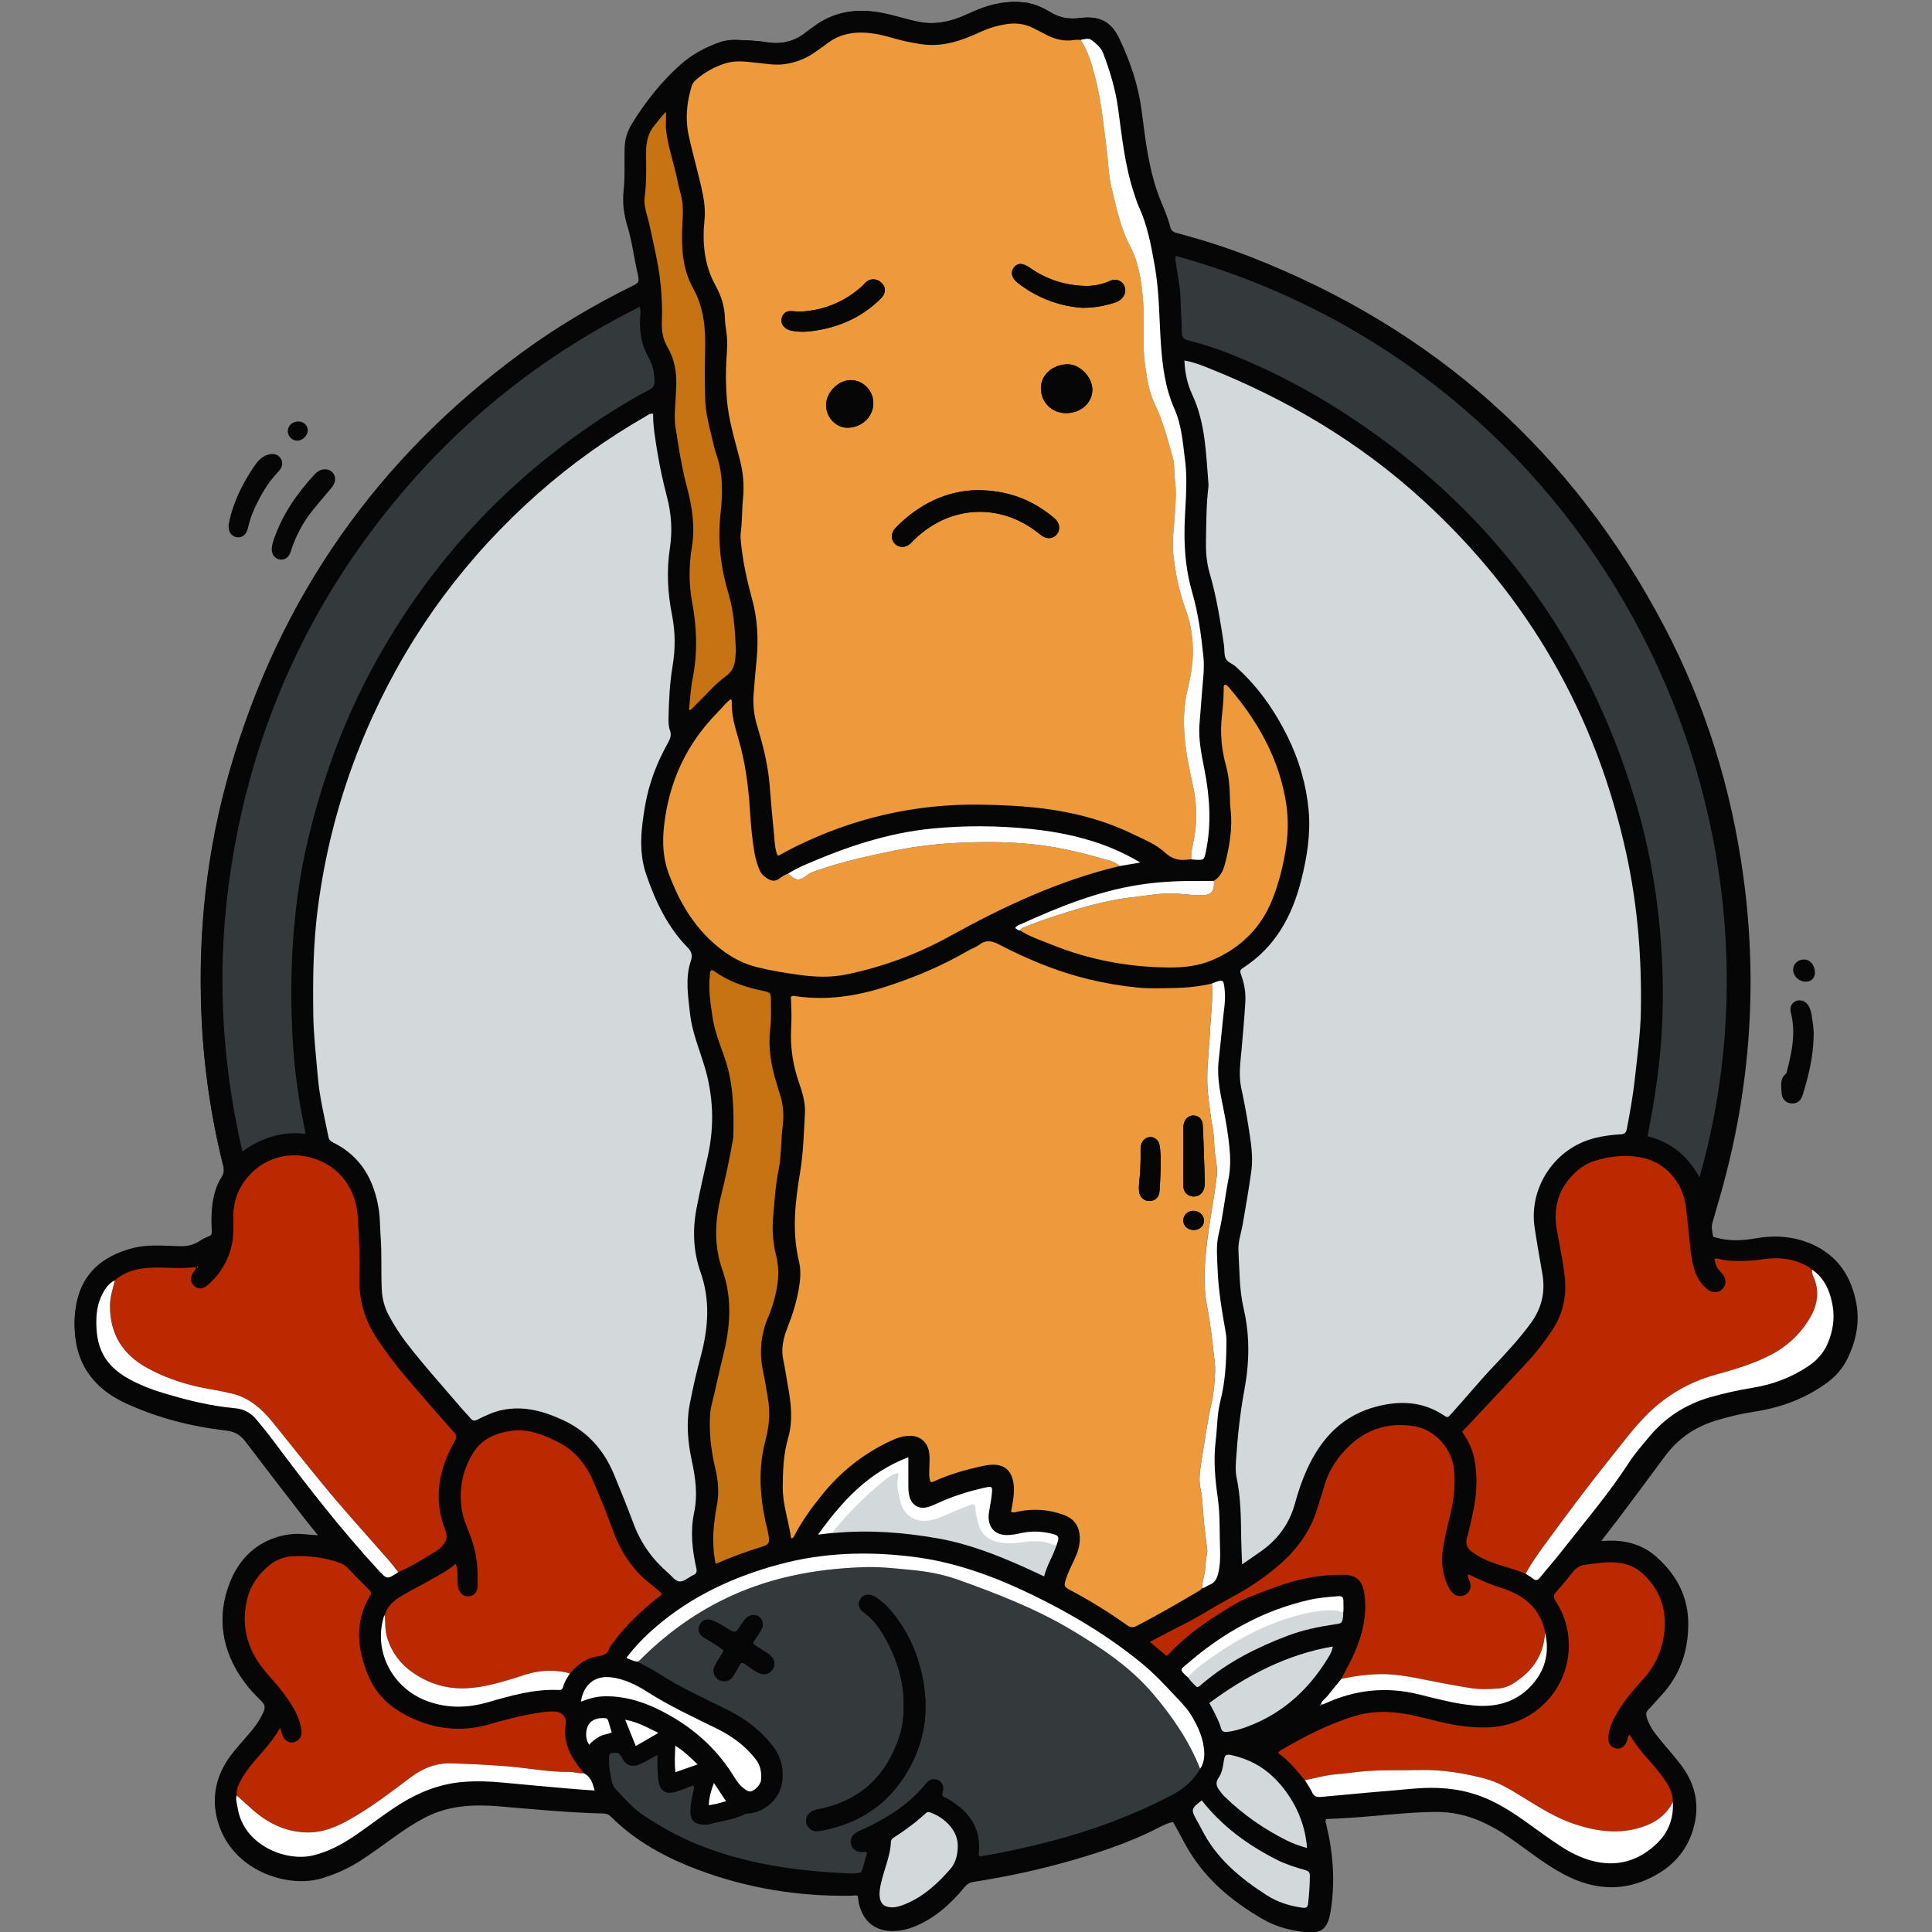 <?xml version="1.0" encoding="UTF-8" standalone="no"?>
<!DOCTYPE svg PUBLIC "-//W3C//DTD SVG 1.1//EN" "http://www.w3.org/Graphics/SVG/1.1/DTD/svg11.dtd">
<svg width="100%" height="100%" viewBox="0 0 1000 1000" version="1.1" xmlns="http://www.w3.org/2000/svg" xmlns:xlink="http://www.w3.org/1999/xlink" xml:space="preserve" xmlns:serif="http://www.serif.com/" style="fill-rule:evenodd;clip-rule:evenodd;stroke-linejoin:round;stroke-miterlimit:2;">
    <rect x="0" y="0" width="1000" height="1000" fill="#808080" stroke="none"/>
    <g id="Layer-1" serif:id="Layer 1">
        <g id="Layer-11" serif:id="Layer 1">
        </g>
        <g transform="matrix(4.768,0,0,4.768,7086.58,367.47)">
            <g transform="matrix(1,0,0,1,-1464.86,-4.969)">
                <path d="M0,65.508C0.02,65.489 0.04,65.473 0.06,65.456C0.042,65.436 0.025,65.416 0.007,65.396C-0.013,65.423 -0.034,65.449 -0.055,65.476C-0.037,65.487 -0.019,65.496 0,65.508M56.084,121.449C55.775,122.272 55.557,123.026 55.529,123.87C56.194,123.775 56.773,123.616 57.398,123.424C56.93,122.721 56.507,122.085 56.084,121.449M54.315,119.438C53.547,118.699 52.848,118.008 51.896,117.402C51.854,118.409 51.791,119.303 51.908,120.285C52.721,119.999 53.467,119.737 54.315,119.438M46.453,114.587C46.875,115.635 47.227,116.509 47.602,117.442C48.413,116.971 49.17,116.53 50.051,116.019C48.848,115.423 47.811,114.838 46.453,114.587M42.555,117.308C42.867,116.909 43.254,116.666 43.646,116.424C44.059,116.168 44.57,116.181 44.99,115.962C44.86,115.527 44.744,115.141 44.63,114.754C44.578,114.581 44.514,114.435 44.296,114.419C43.055,114.33 42.248,114.854 42.218,116.139C42.209,116.506 42.258,116.892 42.555,117.308M41.639,112.629C42.534,112.277 43.35,112.057 44.232,112.043C46.844,112.002 49.186,112.916 51.373,114.169C54.192,115.785 56.543,117.956 58.258,120.762C58.59,121.305 58.961,121.824 59.514,122.178C59.686,122.287 59.852,122.405 60.07,122.37C60.498,122.302 61.148,121.635 61.192,121.169C61.27,120.344 61.158,119.575 60.62,118.878C59.479,117.4 58.008,116.347 56.359,115.535C53.847,114.299 51.305,113.126 48.935,111.615C47.717,110.839 46.428,110.173 44.955,109.987C43.193,109.764 41.938,110.712 41.639,112.629M120.476,128.518C120.271,125.635 118.935,122.856 116.816,120.811C115.602,119.639 114.152,118.892 112.53,118.488C111.621,118.263 111.535,118.347 111.408,119.249C111.326,119.827 111.203,120.41 110.875,120.882C110.501,121.42 110.641,121.842 110.981,122.281C111.157,122.51 111.332,122.743 111.538,122.943C113.541,124.887 115.805,126.468 118.303,127.709C118.975,128.042 119.682,128.284 120.476,128.518M109.047,123.344C108.906,123.453 108.814,123.523 108.725,123.595C107.957,124.218 107.916,124.404 108.369,125.261C108.584,125.669 108.828,126.064 109.033,126.476C110.618,129.642 113.228,131.802 116.13,133.655C117.283,134.392 118.583,134.799 119.945,134.991C120.316,135.044 120.539,135.006 120.59,134.554C120.705,133.547 120.779,132.542 120.781,131.529C120.781,131.118 120.613,131.004 120.258,130.904C119.203,130.605 118.156,130.278 117.173,129.779C114.048,128.191 111.266,126.169 109.047,123.344M109.867,112.769C110.135,113.276 110.367,113.676 110.563,114.094C110.77,114.538 110.994,114.986 111.117,115.455C111.24,115.926 111.52,115.949 111.896,115.899C112.529,115.813 113.143,115.642 113.74,115.43C117.633,114.047 120.539,111.47 122.686,107.989C122.924,107.604 123.182,107.209 123.273,106.634C118.244,107.509 113.93,109.778 109.867,112.769M82.552,128.447C82.552,128.28 82.555,128.194 82.551,128.107C82.471,126.383 80.852,125.046 79.459,124.624C79.256,124.563 79.133,124.685 79.005,124.803C77.961,125.767 76.82,126.605 75.623,127.366C75.447,127.478 75.313,127.592 75.303,127.834C75.237,129.238 74.688,130.529 74.34,131.868C74.188,132.457 74.036,133.043 74.067,133.66C74.11,134.515 74.516,134.924 75.367,134.951C75.869,134.967 76.336,134.813 76.793,134.627C78.805,133.813 80.357,132.394 81.751,130.79C82.337,130.115 82.525,129.255 82.552,128.447M53.369,4.934C53.428,4.948 53.486,4.963 53.545,4.979C53.788,4.735 54.029,4.489 54.275,4.249C55.289,3.26 56.217,2.15 57.353,1.326C58.12,0.768 58.338,0.143 58.406,-0.669C58.436,-1.014 58.473,-1.363 58.457,-1.709C58.365,-3.728 58.239,-5.727 57.65,-7.7C56.818,-10.484 56.477,-13.335 56.793,-16.27C57.027,-18.449 57.105,-20.659 56.334,-22.793C56.139,-23.334 56.031,-23.908 55.893,-24.469C55.531,-25.929 55.16,-27.394 55.127,-28.903C55.09,-30.637 55.078,-32.37 55.123,-34.106C55.184,-36.419 55.002,-38.701 53.816,-40.82C52.605,-42.987 52.529,-45.412 52.658,-47.826C52.715,-48.872 52.775,-49.901 52.5,-50.927C52.336,-51.54 52.195,-52.16 52.064,-52.782C51.695,-54.533 51.074,-56.225 50.885,-58.02C50.817,-58.664 50.928,-59.301 50.865,-59.964C50.402,-59.491 50.041,-58.976 49.635,-58.499C48.938,-57.679 48.736,-56.71 48.717,-55.677C48.713,-55.416 48.717,-55.155 48.719,-54.895C48.729,-53.536 48.758,-52.176 48.574,-50.822C48.488,-50.181 48.579,-49.546 48.758,-48.934C49.156,-47.573 49.404,-46.18 49.709,-44.797C50.265,-42.269 50.533,-39.721 50.427,-37.135C50.387,-36.158 50.559,-35.237 51.057,-34.386C51.781,-33.15 52.023,-31.797 51.992,-30.385C51.977,-29.662 51.932,-28.94 51.887,-28.219C51.837,-27.409 51.779,-26.595 51.902,-25.793C52.241,-23.596 52.574,-21.397 53.148,-19.24C53.717,-17.107 54.053,-14.945 53.688,-12.721C53.361,-10.737 53.344,-8.72 53.711,-6.759C54.229,-3.99 54.326,-1.26 53.779,1.508C53.558,2.633 53.501,3.791 53.369,4.934M55.797,33.246C55.621,33.38 55.669,33.602 55.646,33.792C55.469,35.305 55.717,36.794 55.93,38.281C56.15,39.838 56.756,41.288 57.265,42.761C58.23,45.551 58.256,48.436 58.191,51.333C58.189,51.419 58.166,51.505 58.152,51.59C57.807,53.644 57.363,55.677 56.865,57.696C56.193,60.418 56.062,63.103 57.021,65.804C58.105,68.856 57.867,71.962 57.096,75.031C56.645,76.826 56.279,78.638 55.829,80.432C55.68,81.025 55.656,81.63 55.645,82.239C55.611,83.987 55.853,85.701 56.258,87.395C56.578,88.735 56.657,90.073 56.387,91.437C56.242,92.172 56.15,92.922 56.077,93.669C55.947,94.987 56.004,96.295 56.274,97.664C57.961,96.934 59.611,96.325 61.293,95.807C61.998,95.59 62.139,95.43 62.044,94.706C61.965,94.108 61.777,93.524 61.654,92.93C61.051,90.037 60.909,87.14 61.684,84.257C62.096,82.723 62.221,81.188 61.936,79.621C61.775,78.739 61.66,77.849 61.465,76.977C60.986,74.847 61.135,72.785 62.023,70.784C62.152,70.493 62.262,70.195 62.36,69.893C62.965,68.029 63.336,66.169 62.838,64.189C62.508,62.874 62.398,61.504 62.508,60.137C62.654,58.351 62.771,56.562 63.125,54.797C63.422,53.318 63.348,51.798 63.536,50.308C63.703,48.988 63.631,47.715 63.18,46.462C63.055,46.109 62.971,45.741 62.857,45.382C62.264,43.487 61.965,41.569 62.2,39.568C62.318,38.567 62.279,37.545 62.277,36.532C62.274,35.661 62.238,35.643 61.391,35.462C59.51,35.063 57.707,34.472 56.129,33.325C56.036,33.259 55.939,33.193 55.797,33.246M48.02,-38.8C38.084,-33.82 29.531,-27.191 22.368,-18.791C12.208,-6.875 5.977,6.854 3.631,22.326C2.08,32.556 2.532,42.715 4.892,52.898C6.995,51.402 9.217,50.676 11.74,50.989C11.693,50.698 11.671,50.527 11.636,50.359C11.009,47.325 10.566,44.264 10.378,41.174C10.187,38.028 10.146,34.878 10.295,31.723C10.503,27.351 11.042,23.035 12.078,18.777C13.696,12.116 16.042,5.743 19.372,-0.26C25.408,-11.145 33.626,-20 44.04,-26.815C45.686,-27.892 47.37,-28.905 49.109,-29.821C49.49,-30.021 49.637,-30.258 49.631,-30.694C49.619,-31.61 49.457,-32.474 48.996,-33.272C48.216,-34.62 47.979,-36.082 48.068,-37.617C48.088,-37.959 48.182,-38.305 48.02,-38.8M106.222,-44.32C106.132,-43.923 106.234,-43.588 106.279,-43.246C106.43,-42.13 106.693,-41.029 106.726,-39.895C106.763,-38.595 106.861,-37.295 106.881,-35.994C106.889,-35.496 107.066,-35.29 107.535,-35.163C108.929,-34.785 110.316,-34.386 111.665,-33.859C116.174,-32.097 120.452,-29.891 124.514,-27.259C140.299,-17.028 150.875,-2.9 156.2,15.141C158.02,21.302 158.914,27.615 159.075,34.033C159.166,37.654 158.979,41.258 158.504,44.851C158.225,46.97 157.865,49.074 157.431,51.245C159.946,51.872 161.802,53.367 163.071,55.704C174.736,14.773 151.205,-31.874 106.222,-44.32M49.485,-27.188C49.111,-27.248 48.918,-27.039 48.701,-26.915C44.523,-24.519 40.621,-21.736 37.01,-18.548C29.313,-11.752 23.317,-3.695 19.047,5.65C15.986,12.35 13.993,19.345 13.066,26.653C12.583,30.452 12.539,34.267 12.596,38.086C12.629,40.315 12.897,42.528 13.082,44.747C13.266,46.977 13.801,49.132 14.24,51.31C14.302,51.622 14.473,51.789 14.757,51.93C17.777,53.419 19.209,56.011 19.708,59.207C19.854,60.146 19.829,61.111 19.902,62.063C20.052,64.027 19.933,65.996 20.036,67.962C20.086,68.934 20.336,69.841 20.794,70.694C21.343,71.714 21.958,72.693 22.663,73.612C24.546,76.072 26.631,78.362 28.635,80.721C28.972,81.116 29.345,81.484 29.677,81.883C29.901,82.153 30.102,82.166 30.413,82.01C31.289,81.57 32.173,81.15 33.152,80.953C35.48,80.487 37.617,81.094 39.703,82.06C42.357,83.288 44.154,85.317 45.254,87.99C45.979,89.752 46.697,91.519 47.361,93.305C48.145,95.414 49.404,97.172 51.098,98.631C51.513,98.987 51.9,99.574 52.397,99.58C52.875,99.586 53.351,99.113 53.843,98.886C54.191,98.724 54.268,98.543 54.178,98.146C53.73,96.155 53.512,94.12 53.934,92.119C54.343,90.185 54.092,88.346 53.686,86.465C53.258,84.478 53.072,82.446 53.443,80.432C53.779,78.615 54.211,76.814 54.686,75.028C55.488,72.001 55.691,69 54.631,65.99C53.832,63.724 53.756,61.397 54.202,59.058C54.564,57.157 55.009,55.274 55.428,53.384C56.168,50.036 56.023,46.726 55.006,43.457C54.431,41.612 53.69,39.814 53.482,37.867C53.278,35.97 52.955,34.065 53.586,32.193C53.789,31.586 53.654,31.189 53.22,30.742C51.028,28.498 49.729,25.733 48.73,22.812C47.889,20.344 48.188,17.837 48.617,15.346C49.033,12.932 49.902,10.671 51.098,8.537C51.346,8.094 51.506,7.687 51.311,7.165C51.16,6.763 51.15,6.316 51.158,5.879C51.193,3.969 51.289,2.063 51.604,0.176C51.912,-1.669 51.904,-3.492 51.537,-5.34C51.061,-7.735 50.936,-10.17 51.307,-12.591C51.596,-14.488 51.471,-16.336 50.988,-18.175C50.578,-19.741 50.229,-21.319 49.967,-22.918C49.734,-24.339 49.477,-25.756 49.485,-27.188M113.426,97.724C114.113,97.247 114.721,96.82 115.333,96.402C117.246,95.096 118.564,93.332 119.164,91.107C119.506,89.844 119.924,88.62 120.457,87.437C121.996,84.028 124.365,81.507 128.107,80.565C130.543,79.951 132.929,80.03 135.131,81.423C135.807,81.849 135.684,81.867 136.239,81.257C137.72,79.631 139.111,77.927 140.621,76.326C142.07,74.792 143.512,73.253 144.764,71.539C145.945,69.921 146.359,68.172 146.025,66.218C145.738,64.537 145.435,62.86 145.182,61.174C144.523,56.781 147.39,52.528 151.701,51.442C152.633,51.207 153.578,51.092 154.53,51.035C154.955,51.009 155.113,50.864 155.194,50.438C155.532,48.65 155.857,46.863 156.055,45.049C156.321,42.609 156.665,40.186 156.711,37.715C156.818,31.992 156.377,26.329 155.171,20.735C151.893,5.536 144.516,-7.323 133.045,-17.811C126.139,-24.127 118.209,-28.812 109.523,-32.247C108.781,-32.54 108.027,-32.811 107.164,-32.97C107.213,-31.63 107.484,-30.388 108.02,-29.242C109.457,-26.165 109.502,-22.852 109.771,-19.574C109.783,-19.43 109.771,-19.284 109.756,-19.14C109.528,-17.24 109.541,-15.33 109.502,-13.422C109.479,-12.226 109.562,-11.037 109.896,-9.898C110.65,-7.337 111.057,-4.711 111.455,-2.083C111.529,-1.597 111.452,-1.059 111.639,-0.631C111.841,-0.166 112.467,-0.048 112.814,0.34C112.854,0.383 112.898,0.419 112.941,0.458C115.234,2.557 116.977,5.066 118.349,7.833C119.604,10.367 120.392,13.057 120.647,15.873C120.881,18.434 120.473,20.94 119.848,23.427C118.855,27.381 117.002,30.741 113.484,32.999C113.15,33.213 113.203,33.422 113.314,33.716C113.678,34.675 113.836,35.678 113.773,36.696C113.669,38.399 113.523,40.099 113.371,41.799C113.243,43.209 113.027,44.61 113.336,46.029C113.623,47.356 113.881,48.692 114.09,50.033C114.348,51.689 114.658,53.356 114.426,55.037C114.16,56.954 113.822,58.862 113.496,60.771C113.33,61.738 112.973,62.694 113.027,63.674C113.145,65.779 113.113,67.905 113.598,69.974C114.283,72.903 114.217,75.853 113.676,78.764C113.205,81.303 112.932,83.85 112.765,86.418C112.723,87.055 112.699,87.701 112.832,88.321C113.291,90.49 113.297,92.687 113.326,94.886C113.338,95.798 113.389,96.709 113.426,97.724M95.901,-67.769C95.671,-67.768 95.436,-67.801 95.211,-67.763C94.105,-67.579 93.088,-67.837 92.115,-68.347C91.681,-68.576 91.244,-68.801 90.808,-69.026C89.85,-69.521 88.854,-69.647 87.779,-69.473C86.74,-69.304 85.77,-68.992 84.818,-68.549C82.83,-67.623 80.775,-66.967 78.534,-67.312C77.563,-67.462 76.602,-67.656 75.654,-67.93C74.935,-68.138 74.204,-68.339 73.465,-68.45C71.637,-68.723 69.887,-68.554 68.356,-67.368C67.9,-67.013 67.418,-66.69 66.943,-66.361C66,-65.708 64.959,-65.321 63.822,-65.147C62.74,-64.982 61.691,-65.192 60.629,-65.299C59.566,-65.404 58.479,-65.565 57.441,-65.26C56.215,-64.898 55.098,-64.283 54.125,-63.429C53.9,-63.232 53.743,-63.017 53.656,-62.726C53.131,-60.98 52.954,-59.205 53.338,-57.418C53.799,-55.271 54.441,-53.167 54.875,-51.013C55.06,-50.102 55.152,-49.192 55.059,-48.257C54.811,-45.769 55.012,-43.358 56.256,-41.105C56.859,-40.012 57.25,-38.833 57.275,-37.555C57.285,-37.065 57.355,-36.574 57.43,-36.089C57.572,-35.166 57.518,-34.249 57.455,-33.321C57.352,-31.792 57.359,-30.257 57.488,-28.726C57.675,-26.524 58.322,-24.417 58.877,-22.295C59.248,-20.873 59.387,-19.455 59.239,-18.001C59.113,-16.763 59.162,-15.514 58.991,-14.278C58.94,-13.912 58.984,-13.527 59.021,-13.154C59.229,-11.078 59.679,-9.053 60.231,-7.04C60.826,-4.876 60.922,-2.644 60.711,-0.418C60.593,0.82 60.479,2.057 60.386,3.296C60.297,4.492 60.45,5.646 60.803,6.801C61.461,8.959 61.998,11.157 62.154,13.414C62.273,15.146 62.467,16.869 62.613,18.598C62.676,19.333 62.717,20.077 62.979,20.752C63.076,20.764 63.111,20.78 63.133,20.769C63.666,20.484 64.191,20.179 64.732,19.908C71.135,16.716 77.91,15.135 85.068,15.25C87.354,15.287 89.635,15.385 91.906,15.677C95.287,16.112 98.537,16.975 101.607,18.468C102.801,19.049 104.072,19.547 105.051,20.453C105.785,21.133 106.544,21.345 107.473,21.22C107.615,21.2 107.76,21.195 107.904,21.185C108.047,21.199 108.189,21.222 108.334,21.228C109.293,21.268 109.297,21.268 109.489,20.353C110.114,17.386 109.916,14.424 109.345,11.485C109.029,9.862 108.682,8.255 108.791,6.592C108.863,5.495 108.98,4.403 109.051,3.306C109.137,1.95 109.363,0.576 109.229,-0.76C108.987,-3.14 108.664,-5.525 107.994,-7.839C107.41,-9.853 107.184,-11.893 107.169,-13.999C107.148,-16.713 107.582,-19.413 107.23,-22.139C106.988,-24.036 106.865,-25.935 106.079,-27.714C105.068,-29.998 104.764,-32.423 104.602,-34.89C104.418,-37.685 104.432,-40.49 103.936,-43.269C103.549,-45.439 103.163,-47.587 102.238,-49.606C102.01,-50.103 101.852,-50.633 101.68,-51.154C100.704,-54.111 100.385,-57.199 99.973,-60.257C99.687,-62.374 99.086,-64.375 98.332,-66.346C98.102,-66.945 97.574,-67.37 97.08,-67.753C96.758,-68 96.299,-67.85 95.901,-67.769M109.133,100.295C109.402,100.261 109.59,100.049 109.832,99.964C110.453,99.746 110.695,99.263 110.835,98.67C111.035,97.815 111.062,96.952 111.029,96.082C110.959,94.233 111.043,92.362 110.785,90.537C110.489,88.46 110.299,86.412 110.555,84.324C110.73,82.891 110.696,81.435 111.057,80.022C111.612,77.847 111.715,75.624 111.722,73.393C111.723,73.106 111.691,72.815 111.643,72.531C111.236,70.254 110.846,67.978 110.761,65.656C110.715,64.384 110.577,63.113 110.882,61.856C111.359,59.886 111.549,57.865 111.943,55.881C112.172,54.73 112.162,53.577 112.045,52.425C111.914,51.131 111.707,49.846 111.455,48.569C111.096,46.754 110.665,44.947 110.875,43.071C111.039,41.606 111.186,40.139 111.33,38.671C111.436,37.608 111.641,36.55 111.54,35.474C111.42,34.192 111.393,34.175 110.229,34.629C110.201,34.64 110.177,34.656 110.15,34.67C108.853,34.968 107.539,35.125 106.205,35.15C104.816,35.174 103.422,35.24 102.041,35.102C98.484,34.746 95.041,33.914 91.715,32.584C90.129,31.949 88.586,31.235 87.074,30.445C86.353,30.068 85.66,29.871 84.918,30.442C84.557,30.718 84.096,30.861 83.696,31.093C80.813,32.776 77.76,34.051 74.578,35.065C71.441,36.064 68.277,36.516 65.003,36.049C64.816,36.023 64.6,35.933 64.439,36.151C64.512,37.271 64.533,38.401 64.472,39.527C64.363,41.519 64.645,43.444 65.29,45.328C65.666,46.422 66.033,47.544 65.969,48.712C65.853,50.876 65.799,53.048 65.439,55.193C64.9,58.402 64.542,61.606 65.324,64.838C65.563,65.823 65.473,66.854 65.295,67.86C65.043,69.288 64.607,70.663 64.076,72.011C63.626,73.154 63.349,74.32 63.627,75.568C63.814,76.412 63.928,77.274 64.083,78.127C64.439,80.073 64.711,82.034 64.149,83.975C63.644,85.723 63.572,87.487 63.559,89.29C63.544,91.237 64.213,93.027 64.471,94.894C64.707,94.885 64.758,94.738 64.82,94.615C65.627,93.035 66.674,91.613 67.775,90.235C69.793,87.708 72.265,85.741 75.189,84.357C75.871,84.034 76.578,83.768 77.348,83.764C78.467,83.758 79.277,84.45 79.453,85.554C79.531,86.043 79.488,86.535 79.482,87.027C79.476,87.617 79.396,88.22 79.6,88.76C79.851,88.825 79.992,88.699 80.148,88.632C81.664,87.972 83.238,87.495 84.849,87.135C85.383,87.016 85.922,86.892 86.477,86.904C87.575,86.927 88.26,87.475 88.531,88.535C88.715,89.252 88.676,89.971 88.573,90.691C88.51,91.137 88.422,91.579 88.347,92.014C88.658,92.154 88.904,92.031 89.154,91.981C90.84,91.639 92.493,91.772 94.104,92.365C95.236,92.784 95.777,93.635 95.809,94.83C95.83,95.662 95.584,96.429 95.232,97.166C94.885,97.897 94.514,98.618 94.277,99.395C94.076,100.062 94.121,100.169 94.718,100.487C96.863,101.631 98.938,102.895 100.913,104.312C101.295,104.585 101.584,104.611 102.002,104.394C104.313,103.196 106.563,101.893 108.801,100.567C108.922,100.494 109.022,100.386 109.133,100.295M47.78,108.291C48.539,108.705 49.328,109.072 50.051,109.543C52.407,111.077 54.965,112.223 57.473,113.47C59.434,114.446 61.164,115.724 62.51,117.492C63.41,118.675 63.684,119.986 63.479,121.417C63.23,123.147 61.616,124.634 59.89,124.761C59.748,124.772 59.588,124.759 59.471,124.821C58.273,125.449 56.931,125.565 55.654,125.914C55.383,125.989 55.079,125.987 54.793,125.97C53.984,125.919 53.529,125.439 53.523,124.623C53.518,123.838 53.678,123.073 53.852,122.311C53.891,122.138 54.033,121.935 53.785,121.741C53.232,121.946 52.672,122.173 52.098,122.364C50.864,122.777 50.196,122.365 50.037,121.096C49.984,120.667 49.967,120.232 49.951,119.799C49.938,119.376 49.949,118.953 49.949,118.417C49.373,118.728 48.904,118.992 48.424,119.237C47.201,119.859 46.604,119.701 45.959,118.494C45.719,118.042 45.387,118.198 45.072,118.199C44.709,118.2 44.706,118.496 44.699,118.764C44.688,119.284 44.707,119.803 44.811,120.318C44.935,120.939 44.951,121.614 45.402,122.104C46.363,123.143 47.313,124.224 48.496,125.005C50.279,126.182 52.142,127.235 54.129,128.053C59.527,130.277 65.203,131.047 70.982,131.276C71.24,131.286 71.501,131.245 71.76,131.223C71.936,131.206 72.093,131.175 72.152,130.96C72.336,130.302 72.533,129.65 72.717,129.02C72.504,128.885 72.365,128.966 72.228,128.965C71.519,128.96 71.057,128.627 70.947,128.043C70.84,127.463 71.158,126.982 71.793,126.696C74.586,125.444 77.178,123.907 79.129,121.471C79.459,121.06 79.943,120.939 80.367,121.113C80.837,121.308 81.096,121.805 80.924,122.415C80.818,122.788 80.887,122.953 81.232,123.054C81.313,123.077 81.389,123.128 81.463,123.171C83.71,124.471 85.105,126.262 84.839,129.014C84.825,129.154 84.797,129.302 84.928,129.429C87.543,129.011 90.133,128.431 92.706,127.761C97.225,126.583 101.57,124.961 105.714,122.809C107.016,122.132 108.125,121.22 108.859,119.914C109.209,119.393 109.332,118.817 109.313,118.194C109.263,116.698 108.672,115.395 107.92,114.142C107.408,113.29 106.705,112.601 106.033,111.883C104.926,110.7 103.814,109.523 102.559,108.491C98.92,105.5 94.908,103.103 90.682,101.049C86.526,99.029 82.24,97.456 77.614,96.888C72.767,96.293 67.975,96.438 63.246,97.703C58.271,99.034 53.686,101.144 49.746,104.537C48.59,105.534 47.531,106.612 46.572,107.883C47.021,108.058 47.375,108.242 47.78,108.291M21.815,98.571C23.333,97.916 24.722,97.031 26.117,96.159C26.333,96.026 26.514,95.821 26.679,95.623C27.067,95.153 27.193,94.682 26.94,94.043C25.603,90.672 26.185,87.463 27.92,84.4C28.155,83.987 28.221,83.777 27.869,83.383C26.095,81.399 24.352,79.386 22.627,77.36C21.521,76.06 20.5,74.696 19.548,73.274C18.182,71.233 17.522,69.017 17.606,66.563C17.681,64.392 17.551,62.224 17.432,60.058C17.262,56.988 15.475,54.582 12.7,53.67C9.604,52.653 6.422,53.865 4.769,56.667C4.161,57.697 3.924,58.806 3.914,59.982C3.905,60.992 3.979,62.006 3.754,63.008C3.355,64.793 2.457,66.276 1.07,67.456C0.584,67.869 0.064,67.853 -0.347,67.486C-0.742,67.132 -0.776,66.605 -0.465,66.065C-0.361,65.884 -0.08,65.783 -0.195,65.447C-1.132,65.569 -2.078,65.57 -3.023,65.531C-3.833,65.498 -4.643,65.474 -5.452,65.543C-6.745,65.654 -7.944,66.012 -8.946,66.883C-9.631,67.22 -10.025,67.817 -10.348,68.471C-10.74,69.262 -10.914,70.121 -10.948,70.986C-11.066,74.023 -10.174,76.108 -7.343,77.634C-6.224,78.237 -5.041,78.712 -3.821,79.081C-1.217,79.87 1.413,80.535 4.133,80.776C5.079,80.859 5.84,81.299 6.436,82.019C7.063,82.776 7.687,83.537 8.274,84.324C11.874,89.147 15.561,93.898 19.642,98.329C20.6,99.37 20.595,99.375 21.815,98.571M175.293,65.725C175.158,65.619 175.033,65.494 174.887,65.41C173.366,64.54 171.72,64.34 170.02,64.589C168.578,64.801 167.146,64.867 165.698,64.683C165.373,64.641 165.053,64.439 164.701,64.562C164.872,65.348 164.917,65.45 165.303,65.908C165.414,66.041 165.545,66.16 165.643,66.301C166.006,66.826 165.978,67.386 165.578,67.811C165.172,68.242 164.512,68.313 164.002,67.917C163.225,67.313 162.732,66.501 162.469,65.557C162.283,64.888 162.166,64.203 162.091,63.513C161.92,61.932 161.782,60.346 161.574,58.771C161.26,56.399 159.493,53.986 156.541,53.508C154.848,53.234 153.197,53.423 151.584,53.959C150.838,54.207 150.18,54.624 149.6,55.169C147.781,56.877 147.158,58.96 147.586,61.397C147.887,63.103 148.262,64.795 148.447,66.526C148.668,68.594 148.265,70.495 147.127,72.232C146.334,73.444 145.461,74.598 144.477,75.661C142.708,77.572 140.922,79.467 139.143,81.369C138.533,82.021 137.923,82.672 137.305,83.332C138.026,84.335 138.502,85.404 138.696,86.601C138.973,88.308 138.894,90.004 138.561,91.69C138.354,92.737 138.125,93.784 137.839,94.813C137.65,95.491 137.82,95.945 138.372,96.361C138.888,96.748 139.437,97.048 140.023,97.3C141.379,97.881 142.844,98.147 144.193,98.742C144.459,98.912 144.744,99.058 144.982,99.258C145.307,99.529 145.514,99.454 145.762,99.147C146.486,98.247 147.262,97.386 147.973,96.477C150.514,93.228 153.206,90.096 155.453,86.621C156.062,85.68 156.82,84.831 157.536,83.962C159.314,81.804 161.549,80.343 164.244,79.574C165.745,79.147 167.264,78.809 168.804,78.559C170.998,78.202 173.037,77.449 174.892,76.201C175.831,75.569 176.556,74.776 176.994,73.733C177.545,72.428 177.774,71.07 177.532,69.665C177.26,68.09 176.685,66.672 175.293,65.725M64.125,22.75C63.755,22.852 63.455,23.076 63.15,23.297C62.787,23.558 62.402,23.566 62.01,23.344C61.571,23.096 61.21,22.789 61.016,22.301C60.79,21.736 60.604,21.162 60.499,20.562C60.234,19.051 60.096,17.521 60,15.996C59.834,13.333 59.504,10.704 58.752,8.142C58.352,6.779 57.951,5.425 58.021,3.984C58.024,3.94 57.965,3.893 57.907,3.809C57.371,4.163 57.014,4.695 56.574,5.136C53.135,8.579 51.195,12.736 50.666,17.564C50.475,19.311 50.541,21.027 51.158,22.694C52.141,25.351 53.468,27.794 55.522,29.794C57.018,31.249 58.699,32.376 60.752,32.892C62.295,33.279 63.863,33.527 65.438,33.741C67.108,33.97 68.795,34.028 70.447,33.687C74.403,32.872 78.152,31.483 81.695,29.527C87.551,26.294 93.576,23.466 100.129,21.915C100.82,21.797 101.512,21.679 102.367,21.532C101.328,20.912 100.404,20.455 99.453,20.053C96.58,18.838 93.571,18.209 90.475,17.889C86.892,17.518 83.313,17.496 79.736,17.848C74.91,18.322 70.375,19.86 65.959,21.785C65.326,22.061 64.701,22.362 64.125,22.75M40.448,109.565C41.273,108.581 42.27,107.858 43.564,107.686C44.164,107.606 44.558,107.405 44.74,106.8C44.812,106.565 45.031,106.374 45.186,106.164C46.527,104.328 48.166,102.788 49.935,101.376C50.107,101.237 50.352,101.164 50.422,100.872C50.037,100.548 49.656,100.199 49.247,99.888C47.197,98.331 45.908,96.264 45.051,93.864C44.428,92.127 43.721,90.417 42.99,88.721C42.193,86.867 40.988,85.359 39.135,84.431C37.51,83.617 35.852,82.953 33.989,83.237C32.367,83.485 30.91,84.106 29.991,85.548C28.85,87.337 28.431,89.319 28.658,91.429C28.784,92.592 29.264,93.656 29.673,94.732C30.24,96.217 30.451,97.744 30.43,99.317C30.425,99.635 30.447,99.956 30.405,100.269C30.333,100.803 29.993,101.132 29.516,101.192C29.003,101.255 28.583,100.98 28.388,100.445C28.246,100.057 28.261,99.651 28.25,99.245C28.234,98.738 28.299,98.217 28.047,97.654C27.134,98.461 26.087,98.956 25.089,99.531C24.164,100.064 23.201,100.533 22.284,101.079C21.433,101.584 20.638,102.168 20.369,103.209C20.325,103.28 20.263,103.346 20.239,103.424C19.094,107.217 21.225,111.234 25.022,112.59C27.213,113.373 29.359,113.318 31.564,112.684C34.059,111.967 36.564,111.241 39.207,111.36C39.471,111.371 39.633,111.315 39.708,111.024C39.846,110.487 40.154,110.028 40.448,109.565M160.178,123.524C160.193,122.612 159.795,121.854 159.301,121.128C158.598,120.098 157.752,119.184 156.939,118.244C156.396,117.616 155.943,116.919 155.476,116.218C155.252,116.421 155.289,116.638 155.225,116.819C154.986,117.488 154.577,117.803 154.032,117.711C153.436,117.611 153.121,117.132 153.18,116.414C153.236,115.711 153.477,115.064 153.795,114.443C154.596,112.883 155.705,111.545 156.883,110.272C158.229,108.817 159.002,107.127 159.241,105.173C159.553,102.64 158.793,100.493 156.934,98.749C156.312,98.165 155.574,97.795 154.727,97.619C153.39,97.343 152.082,97.589 150.764,97.744C150.119,97.821 149.643,98.104 149.248,98.624C148.709,99.338 148.126,100.023 147.525,100.688C147.205,101.044 147.176,101.294 147.458,101.723C148.35,103.075 148.828,104.584 148.879,106.211C149.02,110.578 146.046,114.31 141.762,115.217C140.35,115.515 138.953,115.455 137.539,115.298C135.807,115.107 134.143,114.615 132.458,114.22C130.203,113.691 127.962,113.493 125.695,114.173C122.795,115.043 120.137,116.42 117.546,117.949C117.479,117.988 117.436,118.067 117.316,118.196C118.496,118.995 119.328,120.1 120.229,121.142C120.497,121.584 120.808,122.007 121.023,122.475C121.232,122.929 121.529,123.009 121.988,122.967C125.355,122.652 128.725,122.346 132.097,122.063C134.841,121.833 137.525,122.064 140.081,123.202C141.516,123.841 142.832,124.676 144.105,125.583C145.424,126.524 146.721,127.493 148.081,128.373C149.084,129.022 150.143,129.546 151.292,129.868C154.049,130.642 156.461,129.939 158.475,127.991C159.703,126.804 160.281,125.27 160.178,123.524M4.283,122.808C4.129,123.246 4.307,123.66 4.37,124.086C4.973,128.193 9.584,130.031 12.565,129.318C14.283,128.905 15.787,128.073 17.228,127.089C18.827,125.996 20.344,124.788 21.987,123.757C24.048,122.463 26.262,121.578 28.695,121.355C30.191,121.217 31.696,121.268 33.197,121.413C35.641,121.65 38.086,121.863 40.532,122.079C41.383,122.154 42.236,122.205 43.137,122.27C42.92,121.454 42.715,120.741 41.938,120.394C41.912,120.344 41.891,120.288 41.855,120.246C40.605,118.74 39.656,117.148 40,115.05C40.129,114.264 39.56,113.728 38.754,113.694C38.057,113.664 37.369,113.774 36.686,113.889C34.973,114.175 33.299,114.626 31.631,115.101C29.005,115.85 26.435,115.696 23.905,114.674C21.541,113.719 19.613,112.279 18.59,109.862C17.351,106.935 17.043,104.004 18.753,101.129C18.936,100.822 18.834,100.665 18.637,100.467C17.882,99.708 17.12,98.957 16.387,98.177C16.099,97.87 15.772,97.663 15.385,97.529C13.809,96.985 12.18,96.768 10.523,96.827C9.526,96.862 8.589,97.172 7.806,97.83C6.695,98.762 5.838,99.888 5.465,101.299C4.74,104.043 5.272,106.569 6.973,108.83C7.544,109.592 8.213,110.28 8.82,111.018C9.537,111.889 10.189,112.806 10.708,113.816C11.029,114.443 11.223,115.105 11.308,115.795C11.384,116.404 11.022,116.902 10.463,117.032C9.957,117.152 9.474,116.861 9.255,116.292C9.169,116.069 9.11,115.836 8.995,115.467C8.247,116.77 7.337,117.773 6.45,118.795C5.9,119.428 5.357,120.071 4.934,120.798C4.573,121.416 4.188,122.037 4.283,122.808M110.349,23.527C109.628,23.53 108.907,23.539 108.187,23.536C106.16,23.529 104.141,23.648 102.141,23.966C97.648,24.683 93.477,26.368 89.369,28.239C89.168,28.331 88.926,28.384 88.787,28.641C88.949,28.746 89.078,28.906 89.305,28.9C90.382,29.594 91.596,29.985 92.771,30.459C96.866,32.113 101.134,32.899 105.542,32.926C107.113,32.936 108.684,32.754 110.13,32.145C113.253,30.83 115.512,28.609 116.752,25.417C117.381,23.796 117.813,22.112 118.107,20.406C118.408,18.665 118.477,16.897 118.204,15.139C117.471,10.394 115.246,6.368 112.182,2.755C112.006,2.546 111.844,2.296 111.559,2.212C111.361,2.348 111.426,2.541 111.424,2.698C111.414,3.654 111.341,4.604 111.232,5.553C111.023,7.383 111.159,9.187 111.653,10.965C111.941,12 112.057,13.063 112.086,14.136C112.102,14.656 112.097,15.179 112.157,15.695C112.406,17.802 112.055,19.84 111.507,21.862C111.318,22.557 110.965,23.132 110.349,23.527M69.018,94.3C69.074,94.304 69.133,94.317 69.189,94.311C72.931,93.963 76.648,94.25 80.328,94.89C83.617,95.462 86.721,96.663 89.76,98.025C90.463,98.339 91.16,98.672 91.93,99.029C92.219,97.836 92.873,96.862 93.232,95.763C93.659,94.676 93.594,94.564 92.473,94.329C91.497,94.124 90.529,94.102 89.548,94.305C88.956,94.427 88.361,94.565 87.746,94.534C86.689,94.482 86.02,93.862 85.914,92.817C85.881,92.499 85.92,92.184 85.976,91.868C86.084,91.242 86.201,90.615 86.262,89.985C86.328,89.279 86.258,89.228 85.555,89.381C83.771,89.77 82.039,90.314 80.377,91.077C80.011,91.246 79.637,91.417 79.248,91.516C78.318,91.751 77.586,91.3 77.318,90.383C77.211,90.016 77.195,89.641 77.192,89.266C77.186,88.26 77.189,87.253 77.189,86.092C72.856,87.736 70.006,90.849 67.387,94.491C68.049,94.413 68.533,94.357 69.018,94.3M121.99,112.94C122.101,112.92 122.223,112.924 122.32,112.878C125.635,111.325 129.053,110.951 132.629,111.839C134.615,112.332 136.599,112.873 138.656,113.047C140.971,113.241 143.043,112.718 144.687,111.021C146.287,109.37 146.845,107.385 146.312,105.123C146.004,103.401 145.076,102.102 143.604,101.18C142.889,100.732 142.106,100.442 141.303,100.188C140.158,99.824 139.07,99.312 137.992,98.8C137.855,98.994 137.967,99.119 138.008,99.247C138.051,99.384 138.123,99.513 138.162,99.651C138.323,100.23 138.145,100.722 137.679,101.004C137.199,101.294 136.602,101.19 136.191,100.738C135.975,100.5 135.841,100.211 135.709,99.92C135.113,98.612 135.024,97.246 135.251,95.845C135.432,94.731 135.697,93.637 135.965,92.542C136.377,90.846 136.615,89.137 136.422,87.386C136.169,85.092 134.332,83.076 132.064,82.716C129.133,82.25 126.634,83.143 124.613,85.3C123.515,86.474 122.703,87.832 122.281,89.407C122.087,90.132 121.825,90.838 121.614,91.559C120.92,93.933 119.552,95.878 117.744,97.518C116.328,98.802 114.761,99.892 113.1,100.841C112.072,101.428 111.021,101.976 110.008,102.586C108.941,103.227 107.864,103.841 106.75,104.395C105.649,104.943 104.568,105.529 103.406,106.136C104.041,106.67 104.628,107.164 105.213,107.655C105.304,107.588 105.383,107.545 105.441,107.483C107.008,105.794 108.83,104.422 110.766,103.198C111.889,102.488 113.001,101.751 114.24,101.255C115.393,100.793 116.555,100.351 117.73,99.952C119.881,99.224 122.093,98.825 124.371,98.851C125.855,98.867 126.502,99.485 126.702,100.964C127,103.159 126.515,105.209 125.671,107.215C125.246,108.226 124.688,109.165 124.203,110.144C123.681,110.785 123.152,111.42 122.639,112.07C122.416,112.352 122.055,112.529 121.976,112.924C121.93,112.938 121.883,112.952 121.836,112.967C121.861,112.996 121.885,113.026 121.91,113.056C121.937,113.017 121.963,112.979 121.99,112.94M124.389,102.995C124.469,102.565 124.4,102.131 124.416,101.699C124.432,101.276 124.242,101.141 123.838,101.176C122.799,101.266 121.759,101.339 120.741,101.569C115.719,102.7 111.37,105.139 107.502,108.479C106.732,109.143 106.494,109.074 107.549,110.003C107.693,110.18 107.824,110.37 107.984,110.531C108.637,111.185 108.471,111.213 109.197,110.599C111.922,108.297 115.049,106.724 118.355,105.471C119.979,104.856 121.672,104.501 123.385,104.248C124.277,104.115 124.283,104.153 124.391,103.254C124.4,103.17 124.39,103.082 124.389,102.995M152.136,95.203C152.975,95.152 153.721,95.112 154.473,95.198C155.955,95.367 157.283,95.901 158.383,96.902C160.473,98.802 161.647,101.135 161.641,104.01C161.633,106.969 160.727,109.575 158.687,111.756C158.232,112.242 157.811,112.76 157.34,113.229C157.047,113.522 157.038,113.8 157.156,114.167C157.422,114.982 157.887,115.675 158.415,116.327C159.217,117.316 160.076,118.259 160.85,119.27C162.584,121.535 162.965,124.071 162.012,126.729C161.168,129.08 159.45,130.668 157.176,131.679C154.308,132.955 151.494,132.734 148.715,131.407C146.956,130.569 145.398,129.409 143.83,128.274C142.775,127.511 141.729,126.734 140.592,126.097C138.672,125.021 136.649,124.364 134.406,124.363C132.056,124.363 129.727,124.606 127.395,124.81C125.723,124.955 124.051,125.066 122.388,125.131C122.238,125.348 122.348,125.538 122.393,125.727C123.149,128.853 123.375,132.004 122.852,135.193C122.824,135.363 122.79,135.534 122.748,135.702C122.422,137.043 121.762,137.538 120.375,137.412C118.689,137.26 117.049,136.865 115.577,136.022C112.01,133.975 108.943,131.395 107.013,127.659C106.629,126.918 106.21,126.196 105.803,125.455C105.24,125.542 104.752,125.787 104.27,126.035C100.807,127.818 97.126,128.994 93.381,130.008C90.336,130.831 87.254,131.46 84.14,131.945C83.717,132.011 83.426,132.199 83.145,132.54C81.658,134.344 79.957,135.885 77.747,136.784C76.9,137.129 76.043,137.305 75.129,137.271C73.334,137.204 72.021,136.035 71.771,134.252C71.736,133.995 71.7,133.738 71.666,133.494C71.395,133.348 71.132,133.439 70.879,133.444C65.178,133.536 59.635,132.641 54.3,130.639C50.785,129.32 47.506,127.558 44.816,124.861C44.564,124.609 44.305,124.538 43.971,124.53C40.238,124.438 36.527,124.076 32.81,123.763C30.018,123.527 27.259,123.621 24.687,124.963C23.606,125.527 22.586,126.182 21.6,126.891C20.308,127.82 19.03,128.765 17.694,129.631C16.425,130.455 15.066,131.06 13.621,131.518C9.953,132.682 4.29,130.898 2.453,126.147C1.611,123.968 1.738,121.776 2.847,119.689C3.435,118.582 4.272,117.654 5.089,116.716C5.698,116.018 6.319,115.33 6.782,114.521C6.911,114.295 7.036,114.067 7.148,113.832C7.422,113.259 7.399,112.781 6.883,112.292C6.214,111.657 5.579,110.966 5.037,110.221C2.674,106.969 2.048,103.405 3.549,99.65C4.457,97.382 6.046,95.623 8.47,94.82C9.522,94.47 10.605,94.329 11.717,94.457C12.162,94.508 12.61,94.524 13.228,94.567C12.541,93.711 11.956,93.007 11.397,92.282C9.33,89.603 7.259,86.926 5.218,84.226C4.661,83.487 4.028,83.11 3.069,83.002C-0.655,82.583 -4.255,81.65 -7.682,80.1C-8.475,79.74 -9.223,79.314 -9.919,78.786C-11.958,77.245 -13.041,75.186 -13.27,72.664C-13.375,71.508 -13.332,70.355 -13.084,69.211C-12.392,66.014 -10.228,64.302 -7.244,63.449C-6.126,63.13 -4.962,63.082 -3.8,63.118C-3.164,63.138 -2.527,63.157 -1.891,63.181C-1.086,63.213 -0.345,63.029 0.327,62.57C0.517,62.442 0.722,62.325 0.935,62.241C1.584,61.987 1.594,61.993 1.561,61.281C1.523,60.501 1.523,59.725 1.605,58.944C1.727,57.775 2.002,56.66 2.637,55.666C2.913,55.235 2.919,54.832 2.8,54.353C1.479,49.061 0.696,43.687 0.452,38.239C0.042,29.121 1.011,20.152 3.556,11.378C8.977,-7.308 19.573,-22.387 35.274,-33.87C38.994,-36.591 42.943,-38.94 47.076,-40.98C47.965,-41.419 48.019,-41.434 47.79,-42.439C47.399,-44.158 47.189,-45.916 46.674,-47.606C46.29,-48.869 46.137,-50.15 46.281,-51.463C46.453,-53.02 46.33,-54.584 46.394,-56.143C46.432,-57.061 46.693,-57.877 47.182,-58.669C48.652,-61.048 50.357,-63.221 52.449,-65.085C53.656,-66.16 55.049,-66.907 56.551,-67.464C57.238,-67.718 57.96,-67.801 58.687,-67.763C59.697,-67.714 60.709,-67.693 61.713,-67.525C63.334,-67.253 64.816,-67.579 66.109,-68.64C66.354,-68.842 66.628,-69.009 66.881,-69.201C69.082,-70.869 71.55,-71.208 74.203,-70.711C75.624,-70.444 76.988,-69.96 78.415,-69.701C79.715,-69.466 80.941,-69.63 82.172,-70.014C83.058,-70.292 83.877,-70.728 84.733,-71.073C86.311,-71.711 87.943,-72.03 89.648,-71.846C90.705,-71.731 91.66,-71.295 92.549,-70.754C93.57,-70.131 94.633,-69.999 95.793,-70.146C97.827,-70.404 99.063,-69.777 99.95,-67.926C101.152,-65.416 102.024,-62.813 102.383,-60.012C102.805,-56.724 103.18,-53.404 104.459,-50.288C104.832,-49.38 105.23,-48.477 105.466,-47.521C105.574,-47.083 105.817,-46.924 106.219,-46.817C108.932,-46.097 111.605,-45.251 114.219,-44.229C134.117,-36.451 149.074,-23.128 159.018,-4.216C163.502,4.313 166.314,13.396 167.613,22.936C169.256,35.009 168.298,46.89 164.807,58.565C164.617,59.201 164.455,59.846 164.26,60.481C164.117,60.947 164.242,61.397 164.304,61.851C164.344,62.147 164.594,62.174 164.814,62.237C166.269,62.65 167.732,62.588 169.2,62.326C170.877,62.028 172.537,62.062 174.178,62.555C177.354,63.508 179.108,65.726 179.8,68.884C180.291,71.131 179.871,73.253 178.865,75.279C178.369,76.278 177.653,77.102 176.753,77.772C174.353,79.558 171.633,80.535 168.701,80.981C167.27,81.198 165.867,81.543 164.487,81.975C162.293,82.661 160.496,83.932 159.127,85.773C156.865,88.813 154.634,91.875 152.301,94.862C152.25,94.926 152.227,95.012 152.136,95.203" style="fill:rgb(6,6,6);"/>
            </g>
            <g transform="matrix(0.21,0,0,0.21,-1486.4,-77.076)">
                <path d="M827.989,797.673C831.989,797.43 835.546,797.239 839.131,797.649C846.197,798.455 852.528,801.001 857.773,805.773C867.737,814.832 873.334,825.955 873.305,839.662C873.267,853.769 868.948,866.193 859.222,876.592C857.053,878.909 855.045,881.378 852.8,883.614C851.403,885.011 851.36,886.337 851.923,888.086C853.191,891.972 855.408,895.276 857.925,898.384C861.749,903.1 865.844,907.595 869.534,912.415C877.801,923.214 879.618,935.305 875.074,947.977C871.05,959.186 862.86,966.757 852.018,971.577C838.344,977.66 824.928,976.607 811.679,970.28C803.293,966.285 795.865,960.754 788.389,955.343C783.359,951.705 778.373,948.001 772.952,944.964C763.798,939.834 754.153,936.702 743.459,936.697C732.255,936.697 721.151,937.855 710.033,938.828C702.062,939.519 694.09,940.049 686.162,940.358C685.447,941.393 685.971,942.299 686.186,943.2C689.79,958.104 690.868,973.126 688.374,988.33C688.241,989.141 688.078,989.956 687.878,990.757C686.324,997.15 683.177,999.51 676.565,998.91C668.526,998.185 660.708,996.302 653.69,992.283C636.684,982.523 622.061,970.223 612.86,952.411C611.029,948.878 609.031,945.436 607.091,941.903C604.407,942.318 602.08,943.486 599.782,944.668C583.272,953.169 565.722,958.776 547.867,963.61C533.35,967.534 518.656,970.533 503.81,972.845C501.793,973.16 500.406,974.056 499.066,975.682C491.977,984.283 483.867,991.63 473.33,995.916C469.292,997.56 465.206,998.4 460.849,998.237C452.291,997.918 446.031,992.345 444.839,983.844C444.672,982.619 444.501,981.393 444.339,980.23C443.046,979.534 441.793,979.968 440.586,979.992C413.406,980.43 386.979,976.163 361.544,966.619C344.786,960.33 329.153,951.93 316.328,939.071C315.126,937.87 313.892,937.531 312.299,937.493C294.502,937.055 276.809,935.329 259.088,933.836C245.777,932.711 232.623,933.159 220.36,939.558C215.207,942.246 210.344,945.369 205.643,948.75C199.483,953.179 193.39,957.684 187.02,961.813C180.97,965.741 174.491,968.626 167.602,970.809C150.114,976.359 123.115,967.853 114.357,945.202C110.343,934.814 110.948,924.363 116.235,914.413C119.039,909.135 123.029,904.711 126.924,900.239C129.828,896.911 132.789,893.631 134.996,889.774C135.611,888.697 136.207,887.61 136.741,886.489C138.047,883.757 137.938,881.478 135.478,879.147C132.288,876.12 129.261,872.825 126.677,869.273C115.411,853.769 112.426,836.777 119.582,818.875C123.911,808.062 131.487,799.675 143.044,795.847C148.059,794.178 153.223,793.506 158.524,794.116C160.646,794.36 162.782,794.436 165.728,794.641C162.453,790.56 159.664,787.203 156.999,783.747C147.144,770.974 137.27,758.211 127.539,745.339C124.884,741.816 121.866,740.018 117.294,739.503C99.539,737.506 82.376,733.057 66.037,725.668C62.256,723.951 58.69,721.92 55.372,719.403C45.651,712.056 40.487,702.24 39.396,690.216C38.895,684.704 39.1,679.207 40.282,673.753C43.582,658.511 53.899,650.349 68.125,646.282C73.456,644.761 79.005,644.532 84.545,644.704C87.577,644.799 90.614,644.89 93.646,645.004C97.484,645.157 101.017,644.28 104.221,642.091C105.127,641.481 106.104,640.923 107.12,640.523C110.214,639.312 110.262,639.34 110.104,635.946C109.923,632.227 109.923,628.527 110.314,624.804C110.896,619.23 112.207,613.915 115.234,609.176C116.55,607.121 116.579,605.199 116.011,602.916C109.713,577.685 105.98,552.064 104.817,526.09C102.862,482.619 107.482,439.858 119.616,398.027C145.461,308.939 195.979,237.048 270.835,182.302C288.571,169.329 307.398,158.13 327.103,148.404C331.341,146.311 331.599,146.239 330.507,141.448C328.643,133.252 327.641,124.871 325.186,116.814C323.355,110.792 322.626,104.685 323.312,98.425C324.132,91.002 323.546,83.545 323.851,76.112C324.032,71.736 325.277,67.845 327.608,64.069C334.616,52.727 342.745,42.367 352.719,33.48C358.474,28.355 365.115,24.794 372.276,22.138C375.551,20.927 378.993,20.531 382.46,20.713C387.275,20.946 392.1,21.046 396.886,21.847C404.615,23.144 411.68,21.59 417.845,16.531C419.013,15.568 420.319,14.772 421.525,13.857C432.019,5.904 443.785,4.288 456.434,6.658C463.209,7.931 469.712,10.238 476.515,11.473C482.713,12.593 488.558,11.811 494.427,9.981C498.651,8.655 502.556,6.577 506.637,4.932C514.16,1.89 521.941,0.369 530.07,1.246C535.109,1.795 539.662,3.873 543.901,6.453C548.769,9.423 553.837,10.052 559.367,9.351C569.064,8.121 574.957,11.111 579.186,19.935C584.917,31.902 589.074,44.312 590.786,57.666C592.798,73.342 594.585,89.171 600.683,104.027C602.462,108.356 604.359,112.661 605.484,117.219C605.999,119.307 607.158,120.065 609.074,120.575C622.009,124.008 634.753,128.041 647.215,132.914C742.081,169.996 813.391,233.515 860.8,323.681C882.178,364.344 895.585,407.648 901.778,453.131C909.611,510.691 905.043,567.335 888.4,622.997C887.494,626.029 886.722,629.104 885.792,632.132C885.11,634.353 885.706,636.499 886.002,638.663C886.192,640.074 887.384,640.203 888.433,640.504C895.37,642.473 902.345,642.177 909.344,640.928C917.339,639.507 925.253,639.669 933.077,642.02C948.219,646.563 956.581,657.138 959.881,672.194C962.222,682.907 960.219,693.024 955.423,702.683C953.058,707.446 949.645,711.374 945.354,714.569C933.911,723.084 920.944,727.742 906.965,729.868C900.142,730.902 893.453,732.547 886.874,734.607C876.414,737.878 867.846,743.937 861.32,752.714C850.535,767.208 839.899,781.806 828.776,796.047C828.533,796.352 828.423,796.762 827.989,797.673" style="fill:rgb(6,6,6);"/>
            </g>
            <g transform="matrix(1,0,0,1,-1289.4,38.648)">
                <path d="M0,-3.121C-0.051,-0.966 -0.549,1.108 -1.186,3.151C-1.402,3.848 -1.861,4.134 -2.471,4.059C-3.065,3.987 -3.455,3.557 -3.48,2.849C-3.506,2.146 -3.691,1.388 -3.002,0.841C-2.926,0.78 -2.914,0.632 -2.885,0.521C-2.342,-1.559 -1.92,-3.645 -2.471,-5.799C-2.617,-6.369 -2.396,-6.83 -1.943,-7.036C-1.467,-7.255 -0.91,-7.074 -0.586,-6.592C-0.355,-6.247 -0.268,-5.846 -0.205,-5.449C-0.086,-4.68 0.043,-3.908 0,-3.121" style="fill:rgb(6,6,6);"/>
            </g>
            <g transform="matrix(1,0,0,1,-1450.95,-16.231)">
                <path d="M0,-9.891C0.693,-9.871 1.163,-9.272 1.02,-8.59C0.946,-8.239 0.736,-7.969 0.507,-7.703C-0.131,-6.958 -0.767,-6.211 -1.383,-5.449C-2.463,-4.112 -3.246,-2.613 -3.762,-0.975C-3.977,-0.294 -4.45,0.019 -5.05,-0.124C-5.575,-0.249 -5.894,-0.757 -5.819,-1.405C-5.786,-1.689 -5.71,-1.972 -5.617,-2.244C-4.696,-4.94 -3.125,-7.234 -1.207,-9.308C-0.884,-9.657 -0.505,-9.91 0,-9.891" style="fill:rgb(6,6,6);"/>
            </g>
            <g transform="matrix(1,0,0,1,-1461.46,-26.323)">
                <path d="M0,6.225C0.095,5.645 0.266,5.005 0.479,4.374C1.041,2.721 1.857,1.2 2.849,-0.23C3.181,-0.71 3.567,-1.134 4.14,-1.345C4.771,-1.577 5.31,-1.467 5.621,-1.027C5.937,-0.58 5.881,-0.045 5.391,0.46C4.163,1.726 3.343,3.244 2.64,4.835C2.371,5.444 2.22,6.091 2.049,6.734C1.847,7.496 1.109,7.802 0.498,7.426C0.137,7.204 -0.033,6.826 0,6.225" style="fill:rgb(6,6,6);"/>
            </g>
            <g transform="matrix(-0.996,0.09,0.09,0.996,-1290.32,29.497)">
                <path d="M-0.083,-2.411C-0.769,-2.346 -1.209,-1.713 -1.147,-0.877C-1.107,-0.312 -0.662,0.059 -0.083,0.012C0.647,-0.049 1.228,-0.689 1.182,-1.382C1.141,-2.011 0.57,-2.475 -0.083,-2.411" style="fill:rgb(6,6,6);"/>
            </g>
            <g transform="matrix(-0.998,-0.064,-0.064,0.998,-1454.11,-29.249)">
                <path d="M-0.105,-2.077C-0.675,-2.103 -1.144,-1.702 -1.169,-1.166C-1.196,-0.61 -0.671,-0.029 -0.105,0.011C0.466,0.05 0.975,-0.406 0.994,-0.977C1.015,-1.568 0.534,-2.05 -0.105,-2.077" style="fill:rgb(6,6,6);"/>
            </g>
            <g transform="matrix(1,0,0,1,-1391.47,-24.998)">
                <path d="M0,-8.244C0.036,-9.608 -1.048,-10.767 -2.399,-10.809C-3.731,-10.849 -5.071,-9.554 -5.126,-8.173C-5.176,-6.866 -4.146,-5.69 -2.907,-5.644C-1.351,-5.586 -0.04,-6.759 0,-8.244M18.187,-9.918C18.206,-8.371 19.407,-7.204 20.962,-7.223C22.555,-7.243 23.79,-8.37 23.771,-9.786C23.752,-11.176 22.397,-12.545 21.062,-12.524C19.442,-12.5 18.169,-11.345 18.187,-9.918M-8.11,-18.233C-8.427,-18.256 -8.743,-18.304 -9.059,-18.295C-9.474,-18.283 -9.769,-18.045 -9.905,-17.662C-10.04,-17.287 -9.989,-16.916 -9.708,-16.611C-9.487,-16.371 -9.206,-16.234 -8.882,-16.174C-8.282,-16.063 -7.681,-16.025 -7.072,-16.087C-4.047,-16.394 -1.382,-17.493 0.804,-19.658C1.322,-20.172 1.405,-20.763 0.983,-21.261C0.526,-21.8 -0.175,-21.91 -0.72,-21.508C-0.902,-21.373 -1.04,-21.177 -1.21,-21.021C-3.169,-19.247 -5.475,-18.333 -8.11,-18.233M22.683,-18.66C24.118,-18.66 25.187,-18.892 26.237,-19.232C26.661,-19.369 27.015,-19.619 27.222,-20.03C27.593,-20.764 27.112,-21.625 26.3,-21.704C26.056,-21.728 25.839,-21.646 25.631,-21.553C24.687,-21.127 23.693,-20.986 22.671,-21.043C20.603,-21.157 18.71,-21.801 17.011,-22.989C16.223,-23.54 15.673,-23.564 15.263,-23.036C14.86,-22.519 15.001,-21.882 15.72,-21.328C17.864,-19.674 20.308,-18.814 22.683,-18.66M11.272,1.138C7.989,1.194 4.995,2.616 2.49,5.152C2.39,5.254 2.294,5.366 2.218,5.487C1.896,5.997 1.96,6.607 2.369,6.99C2.772,7.37 3.397,7.404 3.878,7.044C4.107,6.871 4.3,6.65 4.507,6.449C8.347,2.763 13.745,2.496 17.904,5.783C18.106,5.944 18.312,6.112 18.542,6.226C19.022,6.463 19.537,6.35 19.884,5.969C20.212,5.607 20.265,5.042 20.007,4.599C19.874,4.369 19.676,4.2 19.474,4.036C17.181,2.161 14.571,1.149 11.272,1.138M34.515,41.214C34.37,41.225 34.226,41.23 34.083,41.249C33.154,41.374 32.396,41.162 31.661,40.483C30.683,39.576 29.411,39.078 28.218,38.497C25.147,37.004 21.897,36.141 18.517,35.706C16.245,35.414 13.964,35.317 11.679,35.279C4.521,35.164 -2.255,36.745 -8.657,39.938C-9.198,40.208 -9.724,40.513 -10.257,40.798C-10.278,40.81 -10.313,40.793 -10.41,40.781C-10.673,40.107 -10.714,39.362 -10.776,38.627C-10.923,36.899 -11.116,35.175 -11.235,33.444C-11.392,31.187 -11.929,28.988 -12.587,26.83C-12.939,25.675 -13.093,24.522 -13.004,23.325C-12.911,22.086 -12.797,20.849 -12.679,19.611C-12.468,17.385 -12.563,15.153 -13.158,12.989C-13.711,10.977 -14.161,8.951 -14.368,6.875C-14.405,6.502 -14.449,6.117 -14.398,5.751C-14.228,4.515 -14.276,3.266 -14.15,2.028C-14.003,0.574 -14.142,-0.844 -14.513,-2.265C-15.067,-4.388 -15.715,-6.495 -15.901,-8.697C-16.03,-10.227 -16.038,-11.763 -15.935,-13.292C-15.872,-14.22 -15.817,-15.137 -15.96,-16.059C-16.034,-16.545 -16.104,-17.036 -16.114,-17.525C-16.14,-18.804 -16.53,-19.982 -17.134,-21.076C-18.378,-23.329 -18.579,-25.74 -18.331,-28.227C-18.237,-29.163 -18.33,-30.073 -18.515,-30.984C-18.948,-33.138 -19.591,-35.242 -20.052,-37.389C-20.436,-39.176 -20.259,-40.951 -19.733,-42.697C-19.646,-42.988 -19.489,-43.203 -19.265,-43.4C-18.292,-44.254 -17.175,-44.869 -15.948,-45.23C-14.911,-45.536 -13.823,-45.375 -12.761,-45.269C-11.698,-45.163 -10.649,-44.953 -9.567,-45.118C-8.431,-45.292 -7.39,-45.679 -6.446,-46.332C-5.972,-46.661 -5.489,-46.984 -5.033,-47.339C-3.503,-48.524 -1.753,-48.694 0.075,-48.421C0.814,-48.309 1.545,-48.109 2.265,-47.901C3.212,-47.627 4.173,-47.432 5.145,-47.283C7.386,-46.937 9.44,-47.594 11.429,-48.519C12.38,-48.963 13.351,-49.275 14.39,-49.444C15.464,-49.618 16.46,-49.492 17.418,-48.997C17.854,-48.771 18.291,-48.547 18.726,-48.318C19.698,-47.807 20.716,-47.55 21.821,-47.733C22.046,-47.771 22.281,-47.739 22.513,-47.74C23.351,-46.462 23.743,-45.006 24.114,-43.557C24.772,-40.981 25.011,-38.336 25.345,-35.706C25.513,-34.392 25.524,-33.061 25.842,-31.763C26.37,-29.603 26.794,-27.407 27.843,-25.42C28.883,-23.449 29.147,-21.307 29.3,-19.147C29.455,-16.931 29.179,-14.696 29.494,-12.479C29.702,-11.018 29.903,-9.544 30.553,-8.211C31.46,-6.349 31.948,-4.363 32.513,-2.393C32.731,-1.627 32.61,-0.845 32.728,-0.07C32.903,1.101 32.829,2.295 32.753,3.481C32.649,5.086 32.394,6.675 32.584,8.305C32.813,10.267 33.207,12.181 33.886,14.027C34.483,15.653 34.731,17.331 34.681,19.038C34.642,20.331 34.394,21.615 34.093,22.879C33.774,24.209 33.69,25.576 33.73,26.919C33.794,29.022 34.231,31.093 34.683,33.149C35.063,34.886 35.175,36.619 34.912,38.391C34.772,39.33 34.478,40.25 34.515,41.214" style="fill:rgb(236,154,60);"/>
            </g>
            <g transform="matrix(1,0,0,1,-1351.44,-37.938)">
                <path d="M0,130.693C-0.037,129.678 -0.088,128.767 -0.1,127.855C-0.129,125.656 -0.135,123.46 -0.594,121.291C-0.727,120.671 -0.703,120.024 -0.661,119.387C-0.494,116.819 -0.221,114.272 0.25,111.733C0.791,108.822 0.857,105.872 0.172,102.943C-0.312,100.875 -0.281,98.749 -0.398,96.643C-0.453,95.663 -0.096,94.708 0.07,93.74C0.396,91.831 0.734,89.923 1,88.006C1.232,86.325 0.922,84.658 0.664,83.003C0.455,81.661 0.197,80.325 -0.09,78.998C-0.398,77.579 -0.183,76.178 -0.055,74.768C0.098,73.068 0.243,71.368 0.348,69.665C0.41,68.647 0.252,67.644 -0.111,66.685C-0.223,66.391 -0.275,66.182 0.059,65.968C3.576,63.711 5.43,60.35 6.422,56.396C7.047,53.909 7.455,51.403 7.222,48.842C6.966,46.026 6.179,43.337 4.923,40.802C3.551,38.035 1.809,35.526 -0.484,33.427C-0.527,33.388 -0.572,33.352 -0.611,33.309C-0.959,32.922 -1.585,32.803 -1.787,32.339C-1.974,31.91 -1.896,31.372 -1.971,30.886C-2.369,28.258 -2.775,25.632 -3.529,23.071C-3.864,21.932 -3.947,20.743 -3.924,19.547C-3.885,17.639 -3.897,15.729 -3.67,13.829C-3.654,13.685 -3.643,13.539 -3.654,13.395C-3.924,10.117 -3.969,6.804 -5.406,3.727C-5.941,2.582 -6.213,1.339 -6.262,0C-5.398,0.158 -4.645,0.429 -3.902,0.722C4.783,4.157 12.713,8.842 19.619,15.158C31.09,25.646 38.467,38.505 41.745,53.704C42.951,59.298 43.393,64.962 43.285,70.684C43.239,73.155 42.896,75.578 42.629,78.018C42.432,79.833 42.106,81.619 41.769,83.407C41.688,83.834 41.529,83.978 41.104,84.005C40.152,84.061 39.207,84.176 38.275,84.411C33.964,85.497 31.098,89.751 31.756,94.143C32.009,95.829 32.313,97.506 32.6,99.187C32.934,101.141 32.52,102.89 31.338,104.508C30.086,106.222 28.645,107.761 27.195,109.296C25.686,110.896 24.294,112.6 22.813,114.226C22.258,114.837 22.381,114.818 21.705,114.392C19.503,113 17.117,112.921 14.682,113.534C10.939,114.476 8.57,116.997 7.031,120.406C6.498,121.589 6.08,122.813 5.738,124.076C5.139,126.301 3.82,128.065 1.907,129.371C1.295,129.79 0.687,130.216 0,130.693" style="fill:rgb(211,216,219);"/>
            </g>
            <g transform="matrix(1,0,0,1,-1415.38,94.557)">
                <path d="M0,-126.714C-0.009,-125.281 0.249,-123.864 0.481,-122.443C0.743,-120.845 1.093,-119.267 1.503,-117.7C1.985,-115.861 2.11,-114.014 1.821,-112.116C1.45,-109.695 1.575,-107.261 2.052,-104.865C2.419,-103.018 2.427,-101.194 2.119,-99.35C1.804,-97.463 1.708,-95.557 1.673,-93.647C1.665,-93.21 1.675,-92.763 1.825,-92.36C2.021,-91.839 1.86,-91.432 1.612,-90.988C0.417,-88.855 -0.452,-86.594 -0.868,-84.18C-1.298,-81.689 -1.597,-79.182 -0.755,-76.714C0.243,-73.793 1.543,-71.027 3.734,-68.783C4.169,-68.337 4.304,-67.94 4.101,-67.333C3.47,-65.461 3.793,-63.556 3.997,-61.658C4.205,-59.712 4.945,-57.914 5.521,-56.068C6.538,-52.8 6.683,-49.489 5.942,-46.142C5.523,-44.252 5.079,-42.368 4.717,-40.468C4.271,-38.129 4.347,-35.802 5.146,-33.535C6.206,-30.526 6.003,-27.525 5.2,-24.498C4.726,-22.712 4.294,-20.91 3.958,-19.094C3.587,-17.079 3.772,-15.048 4.2,-13.061C4.606,-11.18 4.857,-9.341 4.448,-7.406C4.026,-5.405 4.245,-3.37 4.692,-1.38C4.782,-0.983 4.706,-0.802 4.357,-0.64C3.865,-0.412 3.39,0.06 2.912,0.055C2.415,0.049 2.027,-0.538 1.612,-0.895C-0.081,-2.354 -1.341,-4.111 -2.124,-6.221C-2.788,-8.007 -3.507,-9.774 -4.231,-11.535C-5.331,-14.209 -7.128,-16.237 -9.782,-17.466C-11.868,-18.432 -14.005,-19.038 -16.333,-18.572C-17.312,-18.376 -18.196,-17.956 -19.073,-17.516C-19.383,-17.36 -19.584,-17.373 -19.808,-17.643C-20.141,-18.042 -20.514,-18.409 -20.851,-18.805C-22.854,-21.164 -24.939,-23.453 -26.823,-25.913C-27.527,-26.833 -28.142,-27.812 -28.691,-28.832C-29.149,-29.685 -29.399,-30.592 -29.45,-31.564C-29.552,-33.529 -29.433,-35.499 -29.583,-37.463C-29.656,-38.415 -29.631,-39.38 -29.777,-40.318C-30.276,-43.515 -31.708,-46.107 -34.728,-47.596C-35.013,-47.736 -35.183,-47.903 -35.246,-48.216C-35.684,-50.394 -36.219,-52.549 -36.404,-54.778C-36.588,-56.998 -36.856,-59.211 -36.889,-61.44C-36.947,-65.259 -36.902,-69.073 -36.419,-72.873C-35.492,-80.181 -33.499,-87.176 -30.438,-93.876C-26.168,-103.221 -20.172,-111.277 -12.476,-118.073C-8.864,-121.262 -4.962,-124.045 -0.784,-126.441C-0.567,-126.565 -0.374,-126.774 0,-126.714" style="fill:rgb(211,216,219);"/>
            </g>
            <g transform="matrix(1,0,0,1,-1356.73,70.173)">
                <path d="M0,-15.802C-0.589,-15.807 -1.073,-15.367 -1.097,-14.804C-1.124,-14.202 -0.66,-13.74 -0.005,-13.718C0.642,-13.696 1.147,-14.146 1.147,-14.74C1.147,-15.315 0.626,-15.796 0,-15.802M-3.562,-20.149L-3.551,-20.149C-3.551,-20.523 -3.55,-20.898 -3.551,-21.272C-3.551,-21.416 -3.543,-21.56 -3.554,-21.703C-3.585,-22.105 -3.599,-22.511 -3.667,-22.906C-3.765,-23.458 -4.175,-23.804 -4.669,-23.805C-5.153,-23.805 -5.571,-23.451 -5.687,-22.911C-5.729,-22.718 -5.731,-22.511 -5.729,-22.312C-5.714,-21.158 -5.755,-20.009 -5.884,-18.862C-5.919,-18.549 -5.932,-18.226 -5.894,-17.914C-5.81,-17.247 -5.347,-16.848 -4.738,-16.867C-4.118,-16.887 -3.718,-17.29 -3.667,-17.992C-3.616,-18.71 -3.596,-19.43 -3.562,-20.149M-1.095,-21.683L-1.099,-21.683C-1.099,-20.614 -1.116,-19.545 -1.091,-18.477C-1.077,-17.848 -0.667,-17.428 -0.093,-17.36C0.51,-17.289 1.025,-17.657 1.174,-18.29C1.226,-18.513 1.247,-18.749 1.24,-18.978C1.207,-20.191 1.163,-21.403 1.118,-22.615C1.089,-23.451 1.062,-24.288 1.013,-25.125C0.978,-25.716 0.649,-26.073 0.138,-26.137C-0.384,-26.2 -0.79,-25.932 -0.994,-25.398C-1.101,-25.119 -1.093,-24.83 -1.095,-24.542C-1.097,-23.589 -1.095,-22.636 -1.095,-21.683M0.995,25.153C0.885,25.244 0.784,25.352 0.663,25.425C-1.574,26.751 -3.825,28.053 -6.136,29.252C-6.554,29.469 -6.843,29.443 -7.225,29.17C-9.2,27.753 -11.274,26.489 -13.42,25.345C-14.017,25.027 -14.062,24.92 -13.86,24.253C-13.624,23.476 -13.253,22.755 -12.905,22.024C-12.554,21.287 -12.308,20.52 -12.329,19.688C-12.36,18.493 -12.901,17.642 -14.034,17.223C-15.645,16.63 -17.298,16.497 -18.983,16.839C-19.233,16.889 -19.479,17.012 -19.791,16.872C-19.716,16.437 -19.628,15.995 -19.564,15.549C-19.462,14.829 -19.423,14.11 -19.606,13.393C-19.878,12.333 -20.562,11.785 -21.661,11.761C-22.216,11.75 -22.755,11.874 -23.289,11.993C-24.899,12.353 -26.474,12.83 -27.989,13.49C-28.146,13.557 -28.287,13.683 -28.538,13.618C-28.741,13.078 -28.662,12.475 -28.655,11.885C-28.649,11.393 -28.606,10.901 -28.685,10.412C-28.86,9.308 -29.671,8.616 -30.79,8.622C-31.56,8.626 -32.267,8.892 -32.948,9.215C-35.873,10.599 -38.345,12.566 -40.362,15.093C-41.464,16.471 -42.511,17.893 -43.317,19.473C-43.38,19.596 -43.431,19.743 -43.667,19.752C-43.925,17.885 -44.594,16.094 -44.579,14.148C-44.565,12.344 -44.494,10.581 -43.988,8.833C-43.427,6.892 -43.698,4.931 -44.055,2.985C-44.21,2.132 -44.323,1.27 -44.511,0.426C-44.789,-0.823 -44.512,-1.988 -44.062,-3.131C-43.53,-4.479 -43.095,-5.854 -42.843,-7.282C-42.665,-8.288 -42.575,-9.319 -42.813,-10.304C-43.596,-13.536 -43.237,-16.74 -42.698,-19.949C-42.339,-22.094 -42.285,-24.266 -42.169,-26.43C-42.104,-27.598 -42.472,-28.72 -42.848,-29.814C-43.493,-31.698 -43.774,-33.623 -43.666,-35.615C-43.604,-36.741 -43.626,-37.871 -43.698,-38.991C-43.538,-39.209 -43.321,-39.119 -43.135,-39.093C-39.86,-38.626 -36.696,-39.078 -33.56,-40.077C-30.378,-41.091 -27.325,-42.366 -24.441,-44.049C-24.042,-44.281 -23.581,-44.424 -23.22,-44.7C-22.478,-45.271 -21.785,-45.074 -21.063,-44.698C-19.552,-43.907 -18.009,-43.193 -16.423,-42.558C-13.097,-41.228 -9.653,-40.396 -6.097,-40.04C-4.716,-39.902 -3.321,-39.968 -1.933,-39.992C-0.599,-40.017 0.715,-40.174 2.013,-40.472C2.132,-38.881 1.918,-37.299 1.825,-35.718C1.772,-34.829 1.732,-33.934 1.651,-33.044C1.489,-31.288 1.417,-29.534 1.665,-27.781C1.802,-26.811 1.878,-25.83 2.077,-24.873C2.278,-23.905 2.214,-22.922 2.353,-21.949C2.466,-21.16 2.63,-20.361 2.532,-19.54C2.176,-16.54 1.519,-13.585 1.294,-10.561C1.167,-8.849 1.147,-7.172 1.474,-5.488C1.808,-3.763 2.016,-2.018 2.207,-0.273C2.28,0.385 2.394,1.052 2.357,1.706C2.296,2.797 2.228,3.904 1.987,4.965C1.503,7.103 1.21,9.269 0.862,11.428C0.698,12.451 0.544,13.472 0.798,14.519C0.939,15.101 0.968,15.717 1.001,16.32C1.081,17.76 1.287,19.184 1.449,20.614C1.479,20.875 1.548,21.14 1.484,21.387C1.302,22.092 1.354,22.819 1.218,23.532C1.116,24.061 0.909,24.593 0.995,25.153" style="fill:rgb(236,154,60);"/>
            </g>
            <g transform="matrix(1,0,0,1,-1407.69,117.217)">
                <path d="M0,-15.113C-0.316,-14.591 -0.605,-14.124 -0.883,-13.651C-1.047,-13.374 -1.178,-13.077 -1.107,-12.746C-1.013,-12.29 -0.768,-11.949 -0.293,-11.828C0.207,-11.701 0.642,-11.836 0.934,-12.256C1.214,-12.657 1.45,-13.091 1.682,-13.523C1.848,-13.831 2.02,-13.855 2.293,-13.652C2.711,-13.342 3.133,-13.033 3.582,-12.773C4.256,-12.381 4.901,-12.507 5.271,-13.055C5.656,-13.63 5.481,-14.299 4.803,-14.763C4.351,-15.074 3.886,-15.368 3.416,-15.652C3.156,-15.809 3.135,-15.967 3.304,-16.211C3.566,-16.591 3.82,-16.979 4.049,-17.381C4.336,-17.882 4.254,-18.378 3.863,-18.716C3.454,-19.069 2.904,-19.046 2.447,-18.645C2.161,-18.395 1.969,-18.068 1.76,-17.756C1.238,-16.975 1.238,-16.977 0.4,-17.478C-0.169,-17.82 -0.725,-18.196 -1.357,-18.41C-1.805,-18.561 -2.22,-18.459 -2.525,-18.07C-2.781,-17.744 -2.811,-17.386 -2.64,-17.011C-2.512,-16.732 -2.266,-16.583 -2.016,-16.432C-1.348,-16.033 -0.673,-15.645 0,-15.113M19.512,-9.668C19.561,-7.394 19.307,-6.159 18.461,-4.279C16.932,-0.883 14.325,1.203 10.697,2.026C10.359,2.103 10.012,2.158 9.691,2.282C9.126,2.5 8.826,3.064 8.941,3.596C9.062,4.156 9.529,4.528 10.15,4.494C10.521,4.475 10.893,4.381 11.258,4.299C15.34,3.378 18.351,1.056 20.295,-2.645C21.683,-5.287 22.145,-8.088 21.748,-11.048C21.343,-14.07 20.239,-16.789 18.344,-19.179C17.93,-19.703 17.459,-20.174 16.928,-20.58C16.721,-20.737 16.508,-20.892 16.276,-21.008C15.687,-21.3 15.124,-21.173 14.82,-20.702C14.508,-20.218 14.604,-19.675 15.164,-19.269C16,-18.662 16.643,-17.892 17.176,-17.023C18.674,-14.58 19.479,-11.929 19.512,-9.668M51.691,-2.271C50.957,-0.966 49.848,-0.053 48.546,0.623C44.402,2.776 40.057,4.398 35.538,5.575C32.965,6.245 30.375,6.825 27.76,7.243C27.629,7.116 27.657,6.969 27.671,6.828C27.937,4.076 26.542,2.285 24.295,0.986C24.221,0.943 24.146,0.892 24.064,0.868C23.719,0.768 23.65,0.603 23.756,0.23C23.928,-0.381 23.669,-0.878 23.199,-1.072C22.775,-1.247 22.291,-1.126 21.961,-0.715C20.01,1.722 17.418,3.258 14.625,4.511C13.99,4.796 13.672,5.278 13.779,5.858C13.889,6.442 14.351,6.775 15.06,6.78C15.197,6.781 15.336,6.699 15.549,6.834C15.365,7.464 15.168,8.116 14.984,8.775C14.925,8.99 14.768,9.021 14.592,9.037C14.333,9.06 14.072,9.101 13.814,9.09C8.035,8.862 2.359,8.091 -3.039,5.867C-5.026,5.049 -6.889,3.996 -8.672,2.82C-9.855,2.038 -10.805,0.957 -11.766,-0.082C-12.217,-0.571 -12.233,-1.247 -12.357,-1.868C-12.461,-2.383 -12.479,-2.901 -12.469,-3.422C-12.462,-3.689 -12.459,-3.985 -12.096,-3.986C-11.781,-3.987 -11.449,-4.143 -11.209,-3.691C-10.564,-2.484 -9.967,-2.327 -8.744,-2.948C-8.264,-3.193 -7.795,-3.458 -7.219,-3.768C-7.219,-3.232 -7.23,-2.809 -7.217,-2.386C-7.201,-1.954 -7.184,-1.518 -7.131,-1.09C-6.972,0.18 -6.304,0.591 -5.07,0.179C-4.496,-0.012 -3.936,-0.239 -3.383,-0.444C-3.135,-0.251 -3.277,-0.048 -3.316,0.125C-3.49,0.888 -3.65,1.653 -3.645,2.438C-3.639,3.253 -3.184,3.734 -2.375,3.784C-2.089,3.802 -1.785,3.804 -1.514,3.729C-0.237,3.379 1.105,3.264 2.303,2.635C2.42,2.574 2.58,2.586 2.722,2.575C4.448,2.449 6.062,0.961 6.311,-0.768C6.516,-2.2 6.242,-3.51 5.342,-4.693C3.996,-6.462 2.266,-7.74 0.305,-8.716C-2.203,-9.963 -4.761,-11.108 -7.117,-12.642C-7.84,-13.113 -8.629,-13.48 -9.388,-13.894C-9.137,-13.998 -8.984,-14.217 -8.799,-14.397C-6.281,-16.858 -3.472,-18.923 -0.328,-20.509C4.584,-22.987 9.853,-23.999 15.307,-24.163C16.979,-24.214 18.646,-24.019 20.312,-23.861C22.042,-23.697 23.719,-23.4 25.373,-22.81C29.652,-21.284 33.875,-19.652 37.789,-17.305C41.021,-15.368 44.142,-13.297 46.608,-10.383C48.691,-7.921 50.506,-5.295 51.691,-2.271" style="fill:rgb(52,57,59);"/>
            </g>
            <g transform="matrix(1,0,0,1,-1358.64,50.735)">
                <path d="M0,-100.024C44.983,-87.578 68.515,-40.931 56.85,0C55.58,-2.336 53.725,-3.832 51.209,-4.459C51.644,-6.629 52.003,-8.734 52.282,-10.853C52.757,-14.446 52.944,-18.05 52.854,-21.67C52.692,-28.088 51.798,-34.402 49.979,-40.563C44.653,-58.604 34.077,-72.732 18.292,-82.962C14.23,-85.595 9.952,-87.801 5.443,-89.563C4.095,-90.089 2.707,-90.489 1.313,-90.867C0.845,-90.994 0.667,-91.2 0.659,-91.698C0.64,-92.999 0.541,-94.298 0.504,-95.599C0.472,-96.733 0.208,-97.834 0.058,-98.95C0.013,-99.292 -0.09,-99.627 0,-100.024" style="fill:rgb(52,57,59);"/>
            </g>
            <g transform="matrix(1,0,0,1,-1416.84,47.929)">
                <path d="M0,-91.697C0.162,-91.202 0.068,-90.856 0.049,-90.514C-0.041,-88.979 0.196,-87.517 0.977,-86.17C1.437,-85.372 1.6,-84.508 1.611,-83.592C1.617,-83.155 1.471,-82.919 1.09,-82.718C-0.649,-81.802 -2.334,-80.79 -3.979,-79.713C-14.394,-72.897 -22.611,-64.043 -28.648,-53.157C-31.977,-47.154 -34.324,-40.781 -35.942,-34.121C-36.977,-29.862 -37.516,-25.547 -37.724,-21.175C-37.874,-18.019 -37.833,-14.87 -37.642,-11.723C-37.453,-8.634 -37.01,-5.572 -36.383,-2.539C-36.348,-2.371 -36.327,-2.199 -36.28,-1.908C-38.802,-2.221 -41.024,-1.496 -43.127,0C-45.487,-10.182 -45.939,-20.342 -44.389,-30.571C-42.043,-46.044 -35.812,-59.772 -25.651,-71.688C-18.488,-80.089 -9.936,-86.718 0,-91.697" style="fill:rgb(52,57,59);"/>
            </g>
            <g transform="matrix(1,0,0,1,-1473.81,79.371)">
                <path d="M0,-17.457C1.001,-18.328 2.201,-18.686 3.494,-18.797C4.303,-18.866 5.112,-18.842 5.922,-18.809C6.868,-18.769 7.813,-18.771 8.75,-18.893C8.866,-18.557 8.585,-18.456 8.481,-18.275C8.169,-17.735 8.204,-17.208 8.599,-16.854C9.01,-16.487 9.53,-16.471 10.016,-16.884C11.402,-18.064 12.301,-19.547 12.7,-21.332C12.924,-22.334 12.851,-23.348 12.859,-24.358C12.87,-25.534 13.106,-26.643 13.715,-27.673C15.368,-30.475 18.55,-31.687 21.646,-30.67C24.421,-29.758 26.208,-27.352 26.377,-24.282C26.497,-22.116 26.627,-19.948 26.552,-17.777C26.468,-15.323 27.128,-13.107 28.494,-11.066C29.445,-9.645 30.467,-8.28 31.573,-6.98C33.298,-4.954 35.041,-2.941 36.814,-0.957C37.167,-0.563 37.101,-0.353 36.866,0.06C35.131,3.123 34.549,6.332 35.886,9.703C36.139,10.342 36.013,10.813 35.625,11.283C35.46,11.481 35.279,11.686 35.063,11.819C33.668,12.691 32.278,13.576 30.761,14.23C30.42,13.801 30.096,13.358 29.736,12.946C27.948,10.903 26.13,8.887 24.362,6.826C21.898,3.956 19.575,0.97 17.194,-1.969C15.99,-3.454 14.62,-4.715 12.682,-5.163C11.953,-5.332 11.219,-5.491 10.48,-5.613C8.069,-6.011 5.764,-6.719 3.605,-7.883C0.9,-9.341 -0.53,-11.549 -0.532,-14.669C-0.533,-15.648 -0.214,-16.535 0,-17.457" style="fill:rgb(187,41,0);"/>
            </g>
            <g transform="matrix(1,0,0,1,-1320.67,48.265)">
                <path d="M0,45.509C-1.35,44.913 -2.814,44.648 -4.17,44.067C-4.756,43.815 -5.306,43.515 -5.821,43.127C-6.373,42.712 -6.543,42.258 -6.354,41.579C-6.068,40.551 -5.84,39.504 -5.633,38.456C-5.3,36.771 -5.221,35.074 -5.497,33.367C-5.691,32.171 -6.167,31.102 -6.889,30.099C-6.271,29.439 -5.66,28.787 -5.051,28.136C-3.271,26.234 -1.485,24.339 0.283,22.428C1.268,21.364 2.141,20.21 2.934,18.998C4.071,17.262 4.475,15.361 4.254,13.292C4.068,11.562 3.693,9.869 3.393,8.163C2.965,5.727 3.588,3.644 5.406,1.936C5.986,1.391 6.645,0.974 7.391,0.726C9.004,0.19 10.654,0 12.348,0.275C15.3,0.752 17.066,3.165 17.381,5.537C17.589,7.113 17.727,8.698 17.897,10.28C17.973,10.97 18.09,11.655 18.275,12.323C18.539,13.268 19.031,14.079 19.809,14.684C20.318,15.079 20.979,15.009 21.385,14.577C21.784,14.153 21.812,13.593 21.449,13.068C21.352,12.927 21.221,12.808 21.109,12.675C20.724,12.217 20.679,12.114 20.508,11.328C20.859,11.205 21.18,11.407 21.505,11.449C22.953,11.634 24.385,11.568 25.826,11.356C27.526,11.107 29.173,11.307 30.693,12.177C30.84,12.261 30.965,12.386 31.1,12.491C31.08,12.757 31.129,13.005 31.241,13.249C31.973,14.843 31.678,16.388 30.832,17.801C29.809,19.516 28.369,20.847 26.576,21.772C24.691,22.744 22.664,23.332 20.635,23.896C17.816,24.678 15.375,26.074 13.29,28.124C11.76,29.629 10.496,31.359 9.16,33.02C6.918,35.807 4.778,38.677 2.658,41.56C1.721,42.835 0.768,44.113 0,45.509" style="fill:rgb(187,41,0);"/>
            </g>
            <g transform="matrix(1,0,0,1,-1364.73,10.952)">
                <path d="M0,5.994C-6.553,7.545 -12.578,10.373 -18.434,13.605C-21.977,15.561 -25.726,16.951 -29.682,17.765C-31.334,18.106 -33.021,18.049 -34.691,17.82C-36.266,17.605 -37.834,17.357 -39.377,16.971C-41.43,16.455 -43.111,15.328 -44.606,13.873C-46.661,11.873 -47.988,9.43 -48.971,6.772C-49.588,5.105 -49.654,3.39 -49.463,1.642C-48.934,-3.186 -46.994,-7.342 -43.555,-10.785C-43.115,-11.226 -42.758,-11.758 -42.222,-12.112C-42.164,-12.028 -42.104,-11.982 -42.107,-11.938C-42.178,-10.496 -41.777,-9.143 -41.377,-7.779C-40.625,-5.217 -40.295,-2.588 -40.129,0.075C-40.033,1.599 -39.895,3.13 -39.63,4.64C-39.525,5.241 -39.339,5.814 -39.113,6.38C-38.919,6.868 -38.558,7.175 -38.119,7.423C-37.727,7.644 -37.342,7.637 -36.979,7.376C-36.674,7.155 -36.374,6.931 -36.004,6.829C-35.029,7.641 -34.818,7.652 -33.844,6.913C-33.584,6.716 -33.283,6.624 -32.984,6.517C-30.207,5.527 -27.336,4.904 -24.457,4.317C-22.055,3.828 -19.615,3.556 -17.175,3.456C-14.354,3.339 -11.533,3.358 -8.708,3.712C-6.348,4.006 -4.064,4.563 -1.794,5.205C-1.178,5.38 -0.497,5.505 0,5.994" style="fill:rgb(236,154,60);"/>
            </g>
            <g transform="matrix(1,0,0,1,-1444.49,86.053)">
                <path d="M0,12.187C0.269,11.146 1.064,10.562 1.915,10.057C2.832,9.511 3.794,9.041 4.72,8.509C5.718,7.934 6.765,7.439 7.678,6.631C7.93,7.195 7.865,7.716 7.88,8.223C7.892,8.628 7.876,9.035 8.019,9.422C8.214,9.958 8.634,10.233 9.146,10.169C9.624,10.11 9.963,9.781 10.036,9.247C10.078,8.934 10.056,8.613 10.061,8.294C10.082,6.722 9.871,5.195 9.304,3.709C8.895,2.634 8.415,1.57 8.289,0.407C8.062,-1.704 8.48,-3.685 9.622,-5.474C10.541,-6.917 11.998,-7.538 13.62,-7.785C15.482,-8.069 17.141,-7.405 18.766,-6.591C20.619,-5.664 21.824,-4.155 22.621,-2.301C23.352,-0.605 24.059,1.105 24.682,2.842C25.539,5.242 26.828,7.309 28.878,8.866C29.287,9.177 29.668,9.526 30.053,9.85C29.982,10.142 29.738,10.215 29.565,10.354C27.797,11.766 26.158,13.306 24.816,15.142C24.662,15.352 24.442,15.542 24.371,15.778C24.188,16.383 23.795,16.583 23.195,16.664C21.9,16.835 20.904,17.559 20.08,18.542C18.204,18.016 16.378,18.232 14.574,18.887C14.033,19.084 13.473,19.224 12.92,19.386C11.593,19.776 10.237,20.079 8.861,20.148C6.727,20.256 4.75,19.654 2.999,18.433C1.692,17.522 0.756,16.299 0.265,14.751C-0.003,13.908 0.036,13.046 0,12.187" style="fill:rgb(187,41,0);"/>
            </g>
            <g transform="matrix(1,0,0,1,-1344.63,98.279)">
                <path d="M0,17.894C-0.9,16.852 -1.732,15.748 -2.912,14.949C-2.793,14.819 -2.75,14.741 -2.683,14.702C-0.092,13.172 2.566,11.795 5.467,10.925C7.733,10.246 9.975,10.443 12.229,10.972C13.914,11.368 15.578,11.859 17.311,12.05C18.725,12.207 20.121,12.267 21.533,11.969C25.817,11.062 28.791,7.331 28.65,2.963C28.6,1.336 28.121,-0.172 27.229,-1.525C26.947,-1.954 26.977,-2.204 27.297,-2.56C27.897,-3.225 28.48,-3.91 29.02,-4.624C29.414,-5.144 29.891,-5.427 30.535,-5.503C31.854,-5.659 33.161,-5.905 34.498,-5.628C35.346,-5.453 36.083,-5.083 36.705,-4.499C38.564,-2.754 39.324,-0.608 39.013,1.925C38.773,3.879 38,5.569 36.654,7.024C35.477,8.297 34.367,9.635 33.566,11.195C33.248,11.816 33.008,12.463 32.951,13.166C32.893,13.884 33.207,14.363 33.804,14.463C34.349,14.555 34.758,14.241 34.996,13.571C35.061,13.39 35.023,13.173 35.247,12.97C35.715,13.671 36.168,14.369 36.711,14.997C37.523,15.936 38.369,16.85 39.072,17.88C39.566,18.606 39.965,19.365 39.949,20.276C39.235,21.712 38.018,22.535 36.543,23.01C34.103,23.799 31.695,23.462 29.326,22.687C27.307,22.026 25.527,20.893 23.729,19.787C22.382,18.957 21.025,18.11 19.463,17.707C17.193,17.123 14.902,16.747 12.543,16.8C10.293,16.851 8.039,16.753 5.795,16.995C4.994,17.082 4.197,17.207 3.395,17.262C2.236,17.341 1.135,17.706 0,17.894" style="fill:rgb(187,41,0);"/>
            </g>
            <g transform="matrix(1,0,0,1,-1460.58,95.837)">
                <path d="M0,22.002C-0.095,21.231 0.29,20.61 0.651,19.992C1.075,19.266 1.617,18.622 2.167,17.989C3.055,16.967 3.964,15.964 4.712,14.661C4.828,15.03 4.887,15.263 4.972,15.486C5.191,16.055 5.674,16.346 6.18,16.227C6.739,16.096 7.102,15.599 7.025,14.989C6.94,14.299 6.746,13.637 6.425,13.01C5.907,12 5.254,11.083 4.537,10.212C3.93,9.475 3.262,8.786 2.69,8.024C0.99,5.763 0.457,3.237 1.183,0.493C1.556,-0.918 2.413,-2.044 3.523,-2.976C4.306,-3.634 5.244,-3.943 6.241,-3.978C7.897,-4.038 9.526,-3.821 11.102,-3.277C11.489,-3.143 11.816,-2.935 12.104,-2.629C12.837,-1.849 13.6,-1.098 14.354,-0.339C14.552,-0.141 14.653,0.017 14.471,0.323C12.76,3.198 13.068,6.129 14.307,9.056C15.33,11.473 17.258,12.913 19.623,13.868C22.152,14.89 24.723,15.044 27.349,14.295C29.016,13.82 30.69,13.369 32.403,13.083C33.086,12.968 33.774,12.858 34.471,12.888C35.277,12.922 35.846,13.458 35.717,14.244C35.374,16.342 36.323,17.935 37.573,19.44C37.608,19.482 37.629,19.538 37.656,19.588C37.13,19.645 36.625,19.439 36.111,19.445C33.825,19.474 31.583,19.014 29.314,18.835C27.299,18.676 25.291,18.576 23.273,18.52C21.586,18.472 20.183,19.063 18.874,20.042C16.704,21.668 14.557,23.331 12.179,24.654C10.832,25.404 9.423,26.002 7.851,26.018C5.549,26.04 3.588,25.149 1.866,23.677C1.231,23.134 0.622,22.561 0,22.002" style="fill:rgb(187,41,0);"/>
            </g>
            <g transform="matrix(1,0,0,1,-1340.66,78.449)">
                <path d="M0,26.726C0.484,25.747 1.043,24.808 1.468,23.797C2.312,21.791 2.797,19.742 2.499,17.546C2.299,16.067 1.652,15.45 0.168,15.433C-2.11,15.408 -4.322,15.806 -6.473,16.535C-7.648,16.933 -8.811,17.375 -9.963,17.837C-11.202,18.333 -12.314,19.071 -13.438,19.781C-15.373,21.004 -17.195,22.376 -18.762,24.065C-18.82,24.127 -18.899,24.17 -18.99,24.238C-19.575,23.747 -20.162,23.252 -20.797,22.718C-19.635,22.112 -18.554,21.525 -17.453,20.977C-16.339,20.423 -15.262,19.809 -14.195,19.168C-13.182,18.558 -12.131,18.01 -11.104,17.423C-9.442,16.474 -7.875,15.384 -6.459,14.1C-4.651,12.46 -3.283,10.515 -2.589,8.141C-2.378,7.42 -2.116,6.714 -1.922,5.99C-1.5,4.414 -0.688,3.056 0.41,1.882C2.431,-0.275 4.93,-1.168 7.861,-0.702C10.129,-0.341 11.966,1.674 12.219,3.968C12.412,5.719 12.174,7.428 11.762,9.124C11.494,10.219 11.229,11.313 11.048,12.427C10.821,13.829 10.91,15.194 11.506,16.502C11.638,16.793 11.771,17.082 11.988,17.321C12.398,17.772 12.996,17.876 13.476,17.586C13.941,17.304 14.12,16.812 13.959,16.233C13.92,16.095 13.848,15.966 13.805,15.83C13.764,15.702 13.652,15.577 13.789,15.382C14.867,15.894 15.955,16.407 17.1,16.77C17.903,17.024 18.686,17.314 19.4,17.762C20.873,18.684 21.801,19.983 22.109,21.705C21.982,23.715 21.15,25.349 19.55,26.595C18.834,27.152 18.1,27.677 17.18,27.764C16.145,27.861 15.089,27.894 14.066,27.739C12.107,27.44 10.162,27.034 8.215,26.659C7.027,26.43 5.842,26.237 4.623,26.221C3.059,26.202 1.525,26.409 0,26.726" style="fill:rgb(187,41,0);"/>
            </g>
            <g transform="matrix(1,0,0,1,-1409.07,92.641)">
                <path d="M0,-64.364C0.143,-64.418 0.239,-64.351 0.332,-64.285C1.91,-63.138 3.713,-62.548 5.594,-62.148C6.441,-61.968 6.478,-61.949 6.48,-61.078C6.482,-60.065 6.521,-59.044 6.403,-58.043C6.168,-56.042 6.467,-54.124 7.061,-52.228C7.174,-51.869 7.258,-51.502 7.383,-51.148C7.834,-49.895 7.906,-48.622 7.739,-47.302C7.551,-45.812 7.625,-44.293 7.328,-42.813C6.975,-41.049 6.857,-39.26 6.711,-37.473C6.602,-36.106 6.711,-34.736 7.041,-33.422C7.539,-31.441 7.168,-29.581 6.563,-27.718C6.465,-27.416 6.355,-27.117 6.227,-26.826C5.338,-24.825 5.189,-22.763 5.668,-20.634C5.863,-19.761 5.979,-18.871 6.139,-17.989C6.424,-16.423 6.299,-14.887 5.887,-13.353C5.112,-10.47 5.254,-7.573 5.857,-4.68C5.98,-4.087 6.168,-3.503 6.247,-2.904C6.342,-2.18 6.201,-2.02 5.496,-1.803C3.814,-1.285 2.164,-0.676 0.478,0.054C0.207,-1.315 0.15,-2.624 0.28,-3.941C0.354,-4.688 0.445,-5.438 0.59,-6.174C0.86,-7.537 0.781,-8.876 0.461,-10.216C0.056,-11.909 -0.186,-13.623 -0.152,-15.371C-0.141,-15.98 -0.117,-16.586 0.032,-17.178C0.482,-18.972 0.848,-20.784 1.299,-22.579C2.07,-25.648 2.309,-28.755 1.225,-31.806C0.265,-34.508 0.396,-37.192 1.068,-39.915C1.566,-41.933 2.01,-43.967 2.355,-46.02C2.369,-46.105 2.393,-46.191 2.395,-46.277C2.459,-49.175 2.434,-52.059 1.468,-54.849C0.959,-56.322 0.354,-57.772 0.133,-59.329C-0.08,-60.816 -0.328,-62.305 -0.15,-63.818C-0.128,-64.009 -0.176,-64.23 0,-64.364" style="fill:rgb(198,115,19);"/>
            </g>
            <g transform="matrix(1,0,0,1,-1354.51,6.653)">
                <path d="M0,11.905C0.616,11.51 0.97,10.935 1.158,10.24C1.706,8.218 2.058,6.18 1.809,4.073C1.748,3.557 1.753,3.035 1.737,2.514C1.708,1.441 1.593,0.379 1.305,-0.657C0.811,-2.435 0.675,-4.239 0.884,-6.069C0.992,-7.018 1.065,-7.967 1.075,-8.923C1.077,-9.08 1.013,-9.274 1.21,-9.409C1.495,-9.325 1.657,-9.075 1.833,-8.866C4.897,-5.253 7.122,-1.228 7.855,3.517C8.128,5.275 8.06,7.044 7.759,8.785C7.464,10.491 7.032,12.175 6.403,13.796C5.163,16.987 2.904,19.209 -0.219,20.523C-1.665,21.133 -3.235,21.314 -4.807,21.304C-9.215,21.277 -13.482,20.492 -17.577,18.838C-18.753,18.363 -19.967,17.972 -21.043,17.278C-20.947,17.083 -20.776,16.992 -20.579,16.92C-19.794,16.633 -19.022,16.308 -18.23,16.045C-15.17,15.028 -12.093,14.048 -8.874,13.684C-7.19,13.495 -5.509,13.142 -3.802,13.299C-2.912,13.381 -2.024,13.473 -1.13,13.455C-0.392,13.439 -0.036,13.078 0.013,12.337C0.021,12.194 0.005,12.049 0,11.905" style="fill:rgb(236,154,60);"/>
            </g>
            <g transform="matrix(1,0,0,1,-1411.49,-64.887)">
                <path d="M0,64.852C0.132,63.709 0.188,62.551 0.41,61.426C0.957,58.659 0.86,55.928 0.342,53.16C-0.025,51.199 -0.008,49.181 0.318,47.198C0.684,44.973 0.348,42.811 -0.221,40.678C-0.795,38.521 -1.128,36.323 -1.467,34.125C-1.59,33.324 -1.532,32.509 -1.482,31.7C-1.437,30.978 -1.393,30.256 -1.377,29.534C-1.346,28.122 -1.588,26.768 -2.313,25.533C-2.811,24.681 -2.982,23.76 -2.942,22.784C-2.836,20.198 -3.104,17.649 -3.66,15.122C-3.965,13.739 -4.213,12.345 -4.611,10.984C-4.79,10.373 -4.881,9.737 -4.795,9.096C-4.611,7.743 -4.641,6.382 -4.65,5.023C-4.652,4.763 -4.656,4.502 -4.652,4.242C-4.633,3.208 -4.432,2.24 -3.734,1.419C-3.328,0.942 -2.967,0.427 -2.504,-0.045C-2.441,0.618 -2.552,1.254 -2.484,1.898C-2.295,3.693 -1.674,5.385 -1.305,7.136C-1.174,7.758 -1.033,8.378 -0.869,8.992C-0.594,10.017 -0.654,11.046 -0.711,12.092C-0.84,14.506 -0.764,16.931 0.447,19.098C1.633,21.217 1.814,23.499 1.754,25.812C1.709,27.548 1.721,29.282 1.758,31.015C1.791,32.524 2.162,33.99 2.523,35.45C2.662,36.01 2.77,36.584 2.965,37.125C3.736,39.259 3.658,41.469 3.424,43.648C3.107,46.583 3.449,49.434 4.281,52.218C4.87,54.191 4.996,56.19 5.088,58.209C5.104,58.555 5.066,58.904 5.037,59.249C4.969,60.061 4.751,60.686 3.983,61.245C2.848,62.068 1.92,63.178 0.906,64.167C0.66,64.408 0.419,64.653 0.176,64.897C0.117,64.881 0.059,64.867 0,64.852" style="fill:rgb(198,115,19);"/>
            </g>
            <g transform="matrix(1,0,0,1,-1356.96,-72.886)">
                <path d="M0,89.102C-0.037,88.138 0.258,87.218 0.397,86.279C0.66,84.507 0.549,82.774 0.168,81.037C-0.283,78.981 -0.721,76.91 -0.784,74.807C-0.824,73.464 -0.74,72.097 -0.422,70.767C-0.121,69.503 0.127,68.219 0.166,66.926C0.217,65.219 -0.031,63.541 -0.629,61.915C-1.308,60.069 -1.701,58.155 -1.931,56.193C-2.121,54.563 -1.865,52.974 -1.762,51.369C-1.686,50.183 -1.611,48.989 -1.787,47.818C-1.904,47.043 -1.783,46.261 -2.002,45.495C-2.566,43.525 -3.055,41.539 -3.962,39.677C-4.611,38.344 -4.812,36.87 -5.021,35.409C-5.336,33.192 -5.06,30.957 -5.215,28.741C-5.367,26.581 -5.632,24.439 -6.672,22.468C-7.721,20.481 -8.145,18.285 -8.673,16.125C-8.99,14.827 -9.002,13.496 -9.17,12.182C-9.504,9.552 -9.742,6.907 -10.4,4.331C-10.771,2.882 -11.164,1.426 -12.002,0.148C-11.605,0.067 -11.146,-0.083 -10.824,0.164C-10.33,0.547 -9.803,0.972 -9.572,1.572C-8.818,3.542 -8.218,5.543 -7.932,7.661C-7.52,10.718 -7.2,13.806 -6.225,16.763C-6.053,17.285 -5.895,17.814 -5.666,18.311C-4.741,20.331 -4.355,22.478 -3.969,24.648C-3.473,27.427 -3.486,30.232 -3.303,33.027C-3.141,35.495 -2.836,37.919 -1.825,40.204C-1.039,41.982 -0.916,43.881 -0.674,45.778C-0.322,48.504 -0.756,51.205 -0.735,53.918C-0.721,56.024 -0.494,58.064 0.09,60.079C0.76,62.392 1.083,64.777 1.324,67.158C1.459,68.494 1.232,69.868 1.146,71.223C1.076,72.32 0.959,73.413 0.887,74.509C0.777,76.172 1.125,77.78 1.44,79.402C2.012,82.341 2.21,85.303 1.585,88.27C1.393,89.185 1.389,89.185 0.43,89.145C0.285,89.139 0.143,89.117 0,89.102" style="fill:white;"/>
            </g>
            <g transform="matrix(1,0,0,1,-1356,91.324)">
                <path d="M0,23.621C-1.186,20.598 -3,17.972 -5.083,15.51C-7.55,12.596 -10.67,10.524 -13.902,8.587C-17.816,6.24 -22.039,4.608 -26.318,3.082C-27.973,2.492 -29.649,2.195 -31.379,2.031C-33.045,1.873 -34.713,1.679 -36.385,1.729C-41.839,1.893 -47.107,2.905 -52.02,5.384C-55.163,6.97 -57.973,9.034 -60.49,11.495C-60.676,11.675 -60.828,11.894 -61.079,11.998C-61.484,11.949 -61.839,11.765 -62.287,11.59C-61.328,10.318 -60.27,9.241 -59.113,8.244C-55.174,4.85 -50.588,2.741 -45.613,1.41C-40.885,0.144 -36.093,0 -31.245,0.595C-26.619,1.163 -22.333,2.736 -18.178,4.756C-13.951,6.809 -9.939,9.207 -6.301,12.198C-5.045,13.229 -3.934,14.407 -2.826,15.59C-2.154,16.308 -1.451,16.997 -0.939,17.849C-0.187,19.101 0.403,20.405 0.453,21.9C0.473,22.523 0.35,23.1 0,23.621" style="fill:white;"/>
            </g>
            <g transform="matrix(1,0,0,1,-1320.67,61.543)">
                <path d="M0,32.231C0.768,30.835 1.721,29.557 2.658,28.282C4.778,25.399 6.918,22.529 9.16,19.742C10.496,18.081 11.76,16.351 13.29,14.846C15.375,12.796 17.816,11.4 20.635,10.618C22.664,10.054 24.691,9.466 26.576,8.494C28.369,7.569 29.809,6.238 30.832,4.523C31.678,3.11 31.973,1.565 31.241,-0.029C31.129,-0.273 31.08,-0.521 31.1,-0.787C32.491,0.161 33.066,1.579 33.339,3.154C33.581,4.559 33.352,5.917 32.801,7.221C32.362,8.264 31.638,9.057 30.698,9.69C28.844,10.938 26.805,11.691 24.61,12.047C23.07,12.297 21.552,12.635 20.051,13.063C17.355,13.832 15.121,15.293 13.343,17.451C12.627,18.32 11.869,19.168 11.26,20.11C9.013,23.585 6.32,26.716 3.779,29.965C3.068,30.875 2.293,31.736 1.568,32.635C1.32,32.943 1.113,33.018 0.789,32.747C0.551,32.546 0.266,32.401 0,32.231" style="fill:white;"/>
            </g>
            <g transform="matrix(1,0,0,1,-1344.63,124.526)">
                <path d="M0,-8.353C1.135,-8.541 2.236,-8.906 3.395,-8.985C4.197,-9.04 4.994,-9.165 5.795,-9.252C8.039,-9.494 10.293,-9.396 12.543,-9.447C14.902,-9.5 17.193,-9.124 19.463,-8.54C21.025,-8.137 22.382,-7.29 23.729,-6.46C25.527,-5.354 27.307,-4.221 29.326,-3.56C31.695,-2.785 34.103,-2.448 36.543,-3.237C38.018,-3.712 39.235,-4.535 39.949,-5.971C40.053,-4.225 39.475,-2.691 38.246,-1.503C36.232,0.444 33.82,1.147 31.063,0.374C29.914,0.051 28.855,-0.473 27.853,-1.122C26.492,-2.001 25.195,-2.971 23.877,-3.912C22.604,-4.819 21.287,-5.654 19.853,-6.292C17.297,-7.431 14.612,-7.662 11.868,-7.432C8.496,-7.149 5.127,-6.843 1.76,-6.528C1.301,-6.486 1.004,-6.566 0.795,-7.02C0.579,-7.488 0.269,-7.911 0,-8.353" style="fill:white;"/>
            </g>
            <g transform="matrix(1,0,0,1,-1355.73,29.206)">
                <path d="M0,66.12C-0.086,65.559 0.121,65.028 0.223,64.499C0.358,63.786 0.307,63.058 0.489,62.354C0.553,62.107 0.484,61.842 0.454,61.581C0.292,60.151 0.086,58.726 0.006,57.287C-0.027,56.683 -0.056,56.068 -0.197,55.486C-0.451,54.439 -0.297,53.418 -0.133,52.395C0.215,50.236 0.508,48.07 0.992,45.932C1.232,44.871 1.301,43.764 1.362,42.673C1.398,42.018 1.285,41.352 1.212,40.694C1.021,38.949 0.812,37.204 0.479,35.479C0.152,33.795 0.172,32.118 0.299,30.406C0.523,27.382 1.181,24.427 1.537,21.427C1.635,20.606 1.471,19.807 1.357,19.017C1.219,18.045 1.283,17.062 1.082,16.094C0.883,15.137 0.807,14.156 0.67,13.186C0.422,11.432 0.494,9.679 0.656,7.923C0.737,7.033 0.777,6.138 0.83,5.249C0.923,3.668 1.137,2.086 1.018,0.495C1.044,0.481 1.068,0.465 1.096,0.454C2.26,0 2.287,0.016 2.407,1.299C2.508,2.375 2.303,3.432 2.197,4.496C2.053,5.964 1.906,7.431 1.742,8.896C1.532,10.772 1.963,12.579 2.322,14.393C2.574,15.671 2.781,16.956 2.912,18.25C3.029,19.402 3.039,20.555 2.811,21.706C2.416,23.69 2.227,25.711 1.749,27.681C1.444,28.938 1.582,30.209 1.628,31.481C1.713,33.803 2.104,36.079 2.51,38.356C2.559,38.64 2.59,38.931 2.589,39.218C2.582,41.449 2.479,43.672 1.924,45.847C1.563,47.26 1.598,48.716 1.422,50.149C1.166,52.237 1.356,54.285 1.652,56.362C1.91,58.186 1.826,60.058 1.896,61.907C1.929,62.777 1.902,63.64 1.702,64.495C1.562,65.088 1.32,65.571 0.699,65.789C0.457,65.874 0.27,66.086 0,66.12" style="fill:white;"/>
            </g>
            <g transform="matrix(1,0,0,1,-1460.58,121.533)">
                <path d="M0,-3.694C0.622,-3.135 1.231,-2.562 1.866,-2.019C3.588,-0.547 5.549,0.344 7.851,0.322C9.423,0.306 10.832,-0.292 12.179,-1.042C14.557,-2.365 16.704,-4.028 18.874,-5.654C20.183,-6.633 21.586,-7.224 23.273,-7.176C25.291,-7.12 27.299,-7.02 29.314,-6.861C31.583,-6.682 33.825,-6.222 36.111,-6.251C36.625,-6.257 37.13,-6.051 37.656,-6.108C38.432,-5.76 38.637,-5.048 38.854,-4.232C37.954,-4.297 37.1,-4.347 36.25,-4.423C33.803,-4.638 31.358,-4.852 28.914,-5.089C27.413,-5.234 25.908,-5.285 24.412,-5.147C21.979,-4.923 19.765,-4.039 17.704,-2.745C16.062,-1.714 14.544,-0.506 12.945,0.587C11.504,1.572 10,2.404 8.282,2.816C5.301,3.53 0.69,1.691 0.087,-2.416C0.024,-2.841 -0.153,-3.256 0,-3.694" style="fill:white;"/>
            </g>
            <g transform="matrix(1,0,0,1,-1473.81,94.406)">
                <path d="M0,-32.492C-0.214,-31.57 -0.533,-30.683 -0.532,-29.704C-0.53,-26.584 0.9,-24.376 3.605,-22.918C5.764,-21.754 8.069,-21.046 10.48,-20.648C11.219,-20.526 11.953,-20.367 12.682,-20.198C14.62,-19.75 15.99,-18.489 17.194,-17.004C19.575,-14.065 21.898,-11.079 24.362,-8.209C26.13,-6.148 27.948,-4.132 29.736,-2.089C30.096,-1.677 30.42,-1.234 30.761,-0.805C29.541,0 29.546,-0.005 28.588,-1.046C24.507,-5.477 20.82,-10.228 17.22,-15.051C16.632,-15.838 16.009,-16.599 15.382,-17.356C14.786,-18.076 14.024,-18.516 13.079,-18.599C10.358,-18.84 7.729,-19.505 5.125,-20.294C3.905,-20.663 2.722,-21.138 1.603,-21.741C-1.228,-23.267 -2.12,-25.352 -2.002,-28.389C-1.968,-29.254 -1.794,-30.113 -1.402,-30.904C-1.079,-31.558 -0.686,-32.155 0,-32.492" style="fill:white;"/>
            </g>
            <g transform="matrix(1,0,0,1,-1371.63,86.128)">
                <path d="M0,4.666C-0.359,5.766 -1.014,6.739 -1.303,7.933C-2.072,7.575 -2.77,7.242 -3.473,6.928C-6.512,5.566 -9.615,4.365 -12.904,3.793C-16.584,3.153 -20.302,2.866 -24.043,3.214C-24.1,3.22 -24.158,3.207 -24.215,3.203C-24.152,3.074 -24.708,2.554 -24.619,2.448C-23.032,0.565 -20.205,-1.877 -18.292,-3.426C-17.822,-3.807 -17.335,-4.237 -16.664,-4.334C-16.639,-4.201 -16.594,-4.109 -16.613,-4.036C-16.879,-3.04 -16.623,-2.078 -16.365,-1.139C-16.033,0.076 -15.036,1.413 -13.684,1.312C-13.128,1.27 -12.599,1.147 -12.09,0.939C-11.048,0.513 -10.021,0.049 -8.97,-0.355C-8.399,-0.576 -8.305,-0.496 -8.276,0.1C-8.249,0.655 -8.101,1.179 -7.948,1.706C-7.653,2.71 -6.987,3.425 -5.979,3.688C-5.038,3.933 -3.879,3.865 -2.939,3.716C-1.678,3.515 -1.148,4.035 0,4.666" style="fill:rgb(211,216,219);"/>
            </g>
            <g transform="matrix(1,0,0,1,-1364.73,14.185)">
                <path d="M0,2.761C-0.497,2.272 -1.178,2.147 -1.794,1.972C-4.064,1.33 -6.348,0.773 -8.708,0.479C-11.533,0.125 -14.354,0.106 -17.175,0.223C-19.615,0.323 -22.055,0.595 -24.457,1.084C-27.336,1.671 -30.207,2.294 -32.984,3.284C-33.283,3.391 -33.584,3.483 -33.844,3.68C-34.818,4.419 -35.029,4.408 -36.004,3.596C-35.428,3.207 -34.803,2.907 -34.17,2.631C-29.754,0.705 -25.219,-0.832 -20.393,-1.306C-16.816,-1.658 -13.237,-1.636 -9.654,-1.265C-6.558,-0.945 -3.549,-0.316 -0.676,0.899C0.275,1.301 1.199,1.758 2.238,2.378C1.383,2.525 0.691,2.643 0,2.761" style="fill:white;"/>
            </g>
            <g transform="matrix(1,0,0,1,-1382.31,126.114)">
                <path d="M0,-2.635C-0.026,-1.827 -0.215,-0.967 -0.801,-0.292C-2.194,1.311 -3.747,2.73 -5.759,3.545C-6.216,3.73 -6.683,3.885 -7.185,3.869C-8.036,3.842 -8.441,3.432 -8.484,2.578C-8.516,1.961 -8.364,1.375 -8.212,0.786C-7.864,-0.553 -7.314,-1.844 -7.249,-3.248C-7.239,-3.49 -7.104,-3.605 -6.929,-3.716C-5.731,-4.478 -4.591,-5.316 -3.547,-6.28C-3.419,-6.398 -3.296,-6.52 -3.093,-6.458C-1.7,-6.036 -0.081,-4.699 -0.001,-2.976C0.003,-2.889 0,-2.802 0,-2.635" style="fill:rgb(211,216,219);"/>
            </g>
            <g transform="matrix(1,0,0,1,-1355,104.846)">
                <path d="M0,2.954C4.062,-0.037 8.377,-2.306 13.406,-3.181C13.314,-2.606 13.057,-2.211 12.818,-1.825C10.672,1.655 7.766,4.232 3.873,5.615C3.275,5.827 2.662,5.998 2.029,6.084C1.652,6.135 1.373,6.111 1.25,5.641C1.127,5.171 0.902,4.724 0.695,4.279C0.5,3.861 0.268,3.461 0,2.954" style="fill:rgb(211,216,219);"/>
            </g>
            <g transform="matrix(1,0,0,1,-1355.82,130.075)">
                <path d="M0,-11.7C2.219,-8.875 5.001,-6.853 8.126,-5.265C9.109,-4.766 10.156,-4.439 11.211,-4.14C11.566,-4.04 11.734,-3.926 11.734,-3.515C11.732,-2.502 11.658,-1.497 11.543,-0.49C11.492,-0.038 11.27,0 10.898,-0.053C9.536,-0.245 8.236,-0.652 7.083,-1.388C4.181,-3.242 1.571,-5.402 -0.014,-8.568C-0.219,-8.98 -0.463,-9.375 -0.678,-9.783C-1.131,-10.64 -1.09,-10.826 -0.322,-11.449C-0.232,-11.521 -0.141,-11.591 0,-11.7" style="fill:rgb(211,216,219);"/>
            </g>
            <g transform="matrix(1,0,0,1,-1344.39,113.294)">
                <path d="M0,10.255C-0.794,10.022 -1.501,9.779 -2.173,9.446C-4.671,8.205 -6.935,6.624 -8.938,4.68C-9.144,4.481 -9.318,4.247 -9.494,4.019C-9.835,3.579 -9.975,3.157 -9.601,2.619C-9.272,2.148 -9.149,1.565 -9.067,0.986C-8.94,0.084 -8.854,0 -7.945,0.226C-6.323,0.629 -4.874,1.376 -3.659,2.548C-1.541,4.593 -0.204,7.372 0,10.255" style="fill:rgb(211,216,219);"/>
            </g>
            <g transform="matrix(1,0,0,1,-1371.63,81.123)">
                <path d="M0,9.671C-1.148,9.04 -2.359,9.027 -3.62,9.228C-4.56,9.377 -5.518,9.418 -6.459,9.173C-7.467,8.91 -8.127,8.291 -8.422,7.287C-8.575,6.76 -8.723,6.236 -8.75,5.681C-8.779,5.085 -8.873,5.005 -9.444,5.226C-10.495,5.63 -11.522,6.094 -12.564,6.52C-13.073,6.728 -13.602,6.851 -14.158,6.893C-15.51,6.994 -16.541,6.148 -16.873,4.933C-17.131,3.994 -17.387,3.032 -17.121,2.036C-17.102,1.963 -17.147,1.871 -17.172,1.738C-17.843,1.835 -18.33,2.265 -18.8,2.646C-20.713,4.195 -22.439,5.943 -24.026,7.826C-24.115,7.932 -24.152,8.079 -24.215,8.208C-24.699,8.265 -25.184,8.321 -25.846,8.4C-23.227,4.757 -20.376,1.644 -16.043,0C-16.043,1.161 -16.047,2.168 -16.04,3.174C-16.037,3.549 -16.021,3.924 -15.914,4.291C-15.646,5.208 -14.914,5.659 -13.984,5.424C-13.596,5.325 -13.222,5.154 -12.855,4.985C-11.193,4.222 -9.461,3.678 -7.678,3.289C-6.975,3.136 -6.904,3.187 -6.971,3.893C-7.031,4.524 -7.148,5.15 -7.257,5.776C-7.312,6.092 -7.352,6.407 -7.318,6.725C-7.213,7.77 -6.543,8.39 -5.486,8.442C-4.871,8.473 -4.276,8.335 -3.685,8.213C-2.703,8.01 -1.735,8.032 -0.76,8.237C0.361,8.472 0.427,8.584 0,9.671" style="fill:white;"/>
            </g>
            <g transform="matrix(1,0,0,1,-1340.66,103.252)">
                <path d="M0,1.923C1.525,1.606 3.059,1.399 4.623,1.418C5.842,1.434 7.027,1.627 8.215,1.856C10.162,2.231 12.107,2.637 14.066,2.936C15.089,3.091 16.145,3.058 17.18,2.961C18.1,2.874 18.834,2.349 19.55,1.792C21.15,0.546 21.982,-1.088 22.109,-3.098C22.642,-0.836 22.084,1.15 20.484,2.8C18.84,4.497 16.768,5.021 14.453,4.826C12.396,4.652 10.412,4.111 8.426,3.618C4.85,2.731 1.432,3.105 -1.883,4.657C-1.98,4.703 -2.103,4.699 -2.213,4.719L-2.229,4.702C-2.148,4.309 -1.787,4.131 -1.564,3.849C-1.051,3.199 -0.522,2.565 0,1.923" style="fill:white;"/>
            </g>
            <g transform="matrix(1,0,0,1,-1444.49,108.404)">
                <path d="M0,-10.164C0.036,-9.305 -0.003,-8.443 0.265,-7.6C0.756,-6.052 1.692,-4.829 2.999,-3.918C4.75,-2.697 6.727,-2.095 8.861,-2.203C10.237,-2.272 11.593,-2.575 12.92,-2.965C13.473,-3.127 14.033,-3.267 14.574,-3.464C16.378,-4.119 18.204,-4.335 20.08,-3.809C19.785,-3.346 19.477,-2.887 19.339,-2.35C19.264,-2.059 19.102,-2.002 18.838,-2.014C16.195,-2.132 13.69,-1.406 11.195,-0.689C8.99,-0.056 6.844,0 4.653,-0.783C0.856,-2.14 -1.275,-6.156 -0.13,-9.949C-0.106,-10.027 -0.044,-10.093 0,-10.164" style="fill:white;"/>
            </g>
            <g transform="matrix(1,0,0,1,-1423.22,114.571)">
                <path d="M0,-6.911C0.3,-8.828 1.555,-9.776 3.316,-9.554C4.789,-9.367 6.078,-8.701 7.296,-7.925C9.666,-6.414 12.208,-5.241 14.721,-4.005C16.369,-3.193 17.84,-2.14 18.981,-0.662C19.52,0.035 19.631,0.804 19.554,1.629C19.51,2.095 18.859,2.762 18.432,2.83C18.213,2.865 18.047,2.747 17.875,2.638C17.322,2.284 16.951,1.765 16.619,1.222C14.904,-1.584 12.554,-3.755 9.734,-5.371C7.547,-6.624 5.205,-7.538 2.594,-7.497C1.711,-7.483 0.896,-7.264 0,-6.911" style="fill:white;"/>
            </g>
            <g transform="matrix(1,0,0,1,-1340.47,105.948)">
                <path d="M0,-7.922C0.001,-7.835 0.012,-7.747 0.002,-7.663C-0.105,-6.765 -0.111,-6.802 -1.004,-6.669C-2.717,-6.416 -4.41,-6.062 -6.033,-5.446C-9.34,-4.193 -12.467,-2.62 -15.191,-0.318C-15.918,0.296 -15.752,0.267 -16.404,-0.386C-16.564,-0.547 -16.695,-0.737 -16.84,-0.914C-16.725,-1.851 -16.307,-2.585 -15.639,-3.072C-12.829,-5.127 -9.545,-6.981 -6.188,-8.009C-4.691,-8.466 -2.74,-8.885 -1.165,-8.888C-0.721,-8.889 -0.385,-8.151 0,-7.922" style="fill:rgb(211,216,219);"/>
            </g>
            <g transform="matrix(1,0,0,1,-1340.47,103.18)">
                <path d="M0,-5.154C-0.385,-5.383 -0.803,-5.45 -1.247,-5.449C-2.822,-5.446 -4.326,-5.086 -5.823,-4.629C-9.18,-3.601 -12.172,-1.88 -14.982,0.175C-15.65,0.662 -16.314,1.191 -16.84,1.854C-17.895,0.925 -17.656,0.993 -16.887,0.329C-13.019,-3.01 -8.67,-5.449 -3.647,-6.581C-2.63,-6.81 -1.59,-6.883 -0.551,-6.973C-0.146,-7.008 0.043,-6.874 0.027,-6.45C0.012,-6.018 0.08,-5.585 0,-5.154" style="fill:white;"/>
            </g>
            <g transform="matrix(1,0,0,1,-1354.51,23.938)">
                <path d="M0,-5.38C0.005,-5.236 0.021,-5.091 0.013,-4.948C-0.036,-4.207 -0.392,-3.846 -1.13,-3.83C-2.024,-3.812 -2.912,-3.904 -3.802,-3.986C-5.509,-4.143 -7.19,-3.79 -8.874,-3.601C-12.093,-3.237 -15.17,-2.257 -18.23,-1.24C-19.022,-0.977 -19.794,-0.652 -20.579,-0.365C-20.776,-0.293 -20.947,-0.202 -21.043,-0.007C-21.271,0 -21.399,-0.16 -21.562,-0.266C-21.423,-0.523 -21.181,-0.575 -20.979,-0.667C-16.872,-2.538 -12.7,-4.224 -8.208,-4.941C-6.208,-5.259 -4.188,-5.378 -2.162,-5.37C-1.441,-5.367 -0.721,-5.376 0,-5.38" style="fill:white;"/>
            </g>
            <g transform="matrix(1,0,0,1,-1422.31,109.361)">
                <path d="M0,2.978C-0.297,2.562 -0.346,2.176 -0.337,1.809C-0.307,0.524 0.5,0 1.741,0.089C1.959,0.105 2.023,0.251 2.075,0.424C2.189,0.811 2.306,1.197 2.436,1.632C2.016,1.851 1.504,1.838 1.092,2.094C0.699,2.336 0.312,2.58 0,2.978" style="fill:white;"/>
            </g>
            <g transform="matrix(1,0,0,1,-1418.41,112.472)">
                <path d="M0,-2.854C1.357,-2.603 2.395,-2.018 3.598,-1.422C2.717,-0.911 1.96,-0.47 1.148,0C0.773,-0.932 0.422,-1.806 0,-2.854" style="fill:white;"/>
            </g>
            <g transform="matrix(1,0,0,1,-1410.55,113.281)">
                <path d="M0,1.188C-0.849,1.487 -1.595,1.75 -2.407,2.036C-2.524,1.053 -2.462,0.16 -2.419,-0.848C-1.468,-0.242 -0.769,0.45 0,1.188" style="fill:white;"/>
            </g>
            <g transform="matrix(1,0,0,1,-1408.78,118.902)">
                <path d="M0,-2.421C0.423,-1.785 0.846,-1.15 1.314,-0.446C0.689,-0.254 0.11,-0.096 -0.555,0C-0.527,-0.845 -0.309,-1.599 0,-2.421" style="fill:white;"/>
            </g>
            <g transform="matrix(0.998,0.062,0.062,-0.998,-1464.87,60.539)">
                <path d="M0.003,-0C-0.016,0.011 -0.035,0.019 -0.053,0.028C-0.034,0.057 -0.015,0.084 0.003,0.112C0.023,0.093 0.041,0.074 0.06,0.056C0.041,0.037 0.022,0.02 0.003,-0" style="fill:white;"/>
            </g>
            <g transform="matrix(-0.173,-0.985,-0.985,0.173,-1343.01,107.953)">
                <path d="M-0.042,-0.134C-0.075,-0.101 -0.108,-0.067 -0.142,-0.035C-0.108,-0.016 -0.075,0.003 -0.042,0.022C-0.036,-0.026 -0.029,-0.074 -0.023,-0.121C-0.022,-0.121 -0.042,-0.134 -0.042,-0.134" style="fill:rgb(155,186,250);"/>
            </g>
            <g transform="matrix(1,0,0,1,-1380.2,-17.593)">
                <path d="M0,-6.267C3.299,-6.256 5.908,-5.244 8.201,-3.369C8.403,-3.204 8.602,-3.036 8.734,-2.806C8.992,-2.363 8.939,-1.798 8.611,-1.436C8.265,-1.055 7.75,-0.942 7.27,-1.179C7.04,-1.292 6.834,-1.461 6.632,-1.621C2.473,-4.909 -2.926,-4.642 -6.766,-0.955C-6.973,-0.755 -7.165,-0.534 -7.395,-0.361C-7.875,0 -8.5,-0.035 -8.903,-0.414C-9.313,-0.798 -9.377,-1.408 -9.055,-1.917C-8.979,-2.038 -8.883,-2.151 -8.782,-2.252C-6.277,-4.788 -3.283,-6.211 0,-6.267" style="fill:rgb(6,6,6);"/>
            </g>
            <g transform="matrix(1,0,0,1,-1368.79,-48.562)">
                <path d="M0,4.904C-2.375,4.75 -4.818,3.89 -6.963,2.236C-7.682,1.682 -7.822,1.045 -7.42,0.528C-7.01,0 -6.46,0.024 -5.672,0.575C-3.973,1.763 -2.08,2.407 -0.012,2.521C1.011,2.578 2.004,2.437 2.948,2.011C3.156,1.918 3.373,1.836 3.617,1.86C4.43,1.939 4.91,2.8 4.539,3.534C4.332,3.945 3.979,4.195 3.555,4.332C2.505,4.672 1.436,4.904 0,4.904" style="fill:rgb(6,6,6);"/>
            </g>
            <g transform="matrix(1,0,0,1,-1399.58,-44.7)">
                <path d="M0,1.469C2.636,1.369 4.941,0.455 6.9,-1.319C7.07,-1.474 7.208,-1.671 7.391,-1.805C7.936,-2.208 8.637,-2.097 9.094,-1.558C9.516,-1.06 9.433,-0.469 8.914,0.044C6.729,2.209 4.063,3.308 1.038,3.615C0.43,3.677 -0.172,3.639 -0.771,3.529C-1.096,3.468 -1.377,3.331 -1.598,3.091C-1.879,2.786 -1.93,2.415 -1.795,2.04C-1.658,1.657 -1.363,1.419 -0.948,1.407C-0.633,1.399 -0.316,1.447 0,1.469" style="fill:rgb(6,6,6);"/>
            </g>
            <g transform="matrix(-0.024,1,1,0.024,-1370.38,-37.664)">
                <path d="M2.816,-2.837C1.389,-2.888 0.205,-1.642 0.142,-0.024C0.09,1.311 1.426,2.697 2.816,2.749C4.231,2.802 5.387,1.593 5.444,0.001C5.5,-1.552 4.362,-2.78 2.816,-2.837" style="fill:rgb(6,6,6);"/>
            </g>
            <g transform="matrix(-0.014,-1,-1,0.014,-1394.11,-35.785)">
                <path d="M-2.579,-2.597C-4.063,-2.536 -5.218,-1.209 -5.139,0.346C-5.075,1.584 -3.885,2.598 -2.579,2.53C-1.199,2.456 0.077,1.098 0.019,-0.233C-0.042,-1.584 -1.216,-2.652 -2.579,-2.597" style="fill:rgb(6,6,6);"/>
            </g>
            <g transform="matrix(1,0,0,1,-1357.82,48.366)">
                <path d="M0,0.124C0,-0.829 -0.002,-1.782 0,-2.735C0.002,-3.023 -0.006,-3.313 0.101,-3.591C0.305,-4.125 0.711,-4.394 1.232,-4.33C1.744,-4.267 2.072,-3.909 2.107,-3.318C2.157,-2.481 2.184,-1.645 2.213,-0.809C2.258,0.404 2.302,1.616 2.335,2.829C2.342,3.058 2.32,3.294 2.269,3.517C2.12,4.149 1.604,4.518 1.002,4.447C0.428,4.379 0.018,3.959 0.004,3.33C-0.021,2.262 -0.004,1.192 -0.004,0.124L0,0.124Z" style="fill:rgb(6,6,6);"/>
            </g>
            <g transform="matrix(1,0,0,1,-1360.29,49.669)">
                <path d="M0,0.355C-0.034,1.074 -0.055,1.793 -0.105,2.511C-0.156,3.213 -0.557,3.617 -1.177,3.636C-1.785,3.656 -2.248,3.256 -2.332,2.589C-2.37,2.278 -2.357,1.955 -2.322,1.642C-2.193,0.495 -2.152,-0.655 -2.168,-1.808C-2.17,-2.007 -2.168,-2.214 -2.126,-2.408C-2.01,-2.948 -1.592,-3.301 -1.107,-3.301C-0.613,-3.3 -0.203,-2.955 -0.105,-2.403C-0.037,-2.007 -0.023,-1.601 0.008,-1.2C0.019,-1.056 0.011,-0.913 0.011,-0.768C0.012,-0.394 0.011,-0.019 0.011,0.355L0,0.355Z" style="fill:rgb(6,6,6);"/>
            </g>
            <g transform="matrix(-1,-0.002,-0.002,1,-1356.7,56.472)">
                <path d="M0.026,-2.101C-0.6,-2.096 -1.123,-1.617 -1.124,-1.042C-1.125,-0.448 -0.622,0.003 0.026,-0.017C0.681,-0.037 1.146,-0.498 1.12,-1.1C1.097,-1.663 0.615,-2.105 0.026,-2.101" style="fill:rgb(6,6,6);"/>
            </g>
            <g transform="matrix(1,0,0,1,-1388.18,110.111)">
                <path d="M0,-2.562C-0.032,-4.824 -0.838,-7.474 -2.336,-9.917C-2.869,-10.787 -3.512,-11.556 -4.348,-12.164C-4.907,-12.57 -5.004,-13.113 -4.691,-13.596C-4.388,-14.067 -3.825,-14.195 -3.235,-13.902C-3.004,-13.787 -2.791,-13.631 -2.584,-13.474C-2.053,-13.068 -1.582,-12.597 -1.168,-12.074C0.728,-9.683 1.831,-6.964 2.236,-3.942C2.633,-0.982 2.171,1.819 0.783,4.46C-1.161,8.162 -4.172,10.484 -8.254,11.405C-8.619,11.487 -8.99,11.581 -9.361,11.6C-9.982,11.633 -10.45,11.261 -10.57,10.702C-10.686,10.169 -10.386,9.606 -9.82,9.387C-9.5,9.263 -9.152,9.209 -8.814,9.131C-5.187,8.309 -2.58,6.223 -1.051,2.827C-0.205,0.947 0.049,-0.289 0,-2.562" style="fill:rgb(6,6,6);"/>
            </g>
            <g transform="matrix(1,0,0,1,-1407.69,101.56)">
                <path d="M0,0.544C-0.673,0.012 -1.348,-0.376 -2.016,-0.775C-2.266,-0.926 -2.512,-1.075 -2.64,-1.354C-2.811,-1.729 -2.781,-2.087 -2.525,-2.413C-2.22,-2.802 -1.805,-2.904 -1.357,-2.753C-0.725,-2.539 -0.169,-2.163 0.4,-1.821C1.238,-1.32 1.238,-1.318 1.76,-2.099C1.969,-2.411 2.161,-2.738 2.447,-2.988C2.904,-3.389 3.454,-3.412 3.863,-3.059C4.254,-2.721 4.336,-2.225 4.049,-1.724C3.82,-1.322 3.566,-0.934 3.304,-0.554C3.135,-0.31 3.156,-0.152 3.416,0.005C3.886,0.289 4.351,0.583 4.803,0.894C5.481,1.358 5.656,2.027 5.271,2.602C4.901,3.15 4.256,3.276 3.582,2.884C3.133,2.624 2.711,2.315 2.293,2.005C2.02,1.802 1.848,1.826 1.682,2.134C1.45,2.566 1.214,3 0.934,3.401C0.642,3.821 0.207,3.956 -0.293,3.829C-0.768,3.708 -1.013,3.367 -1.107,2.911C-1.178,2.58 -1.047,2.283 -0.883,2.006C-0.605,1.533 -0.316,1.066 0,0.544" style="fill:rgb(6,6,6);"/>
            </g>
        </g>
    </g>
</svg>
